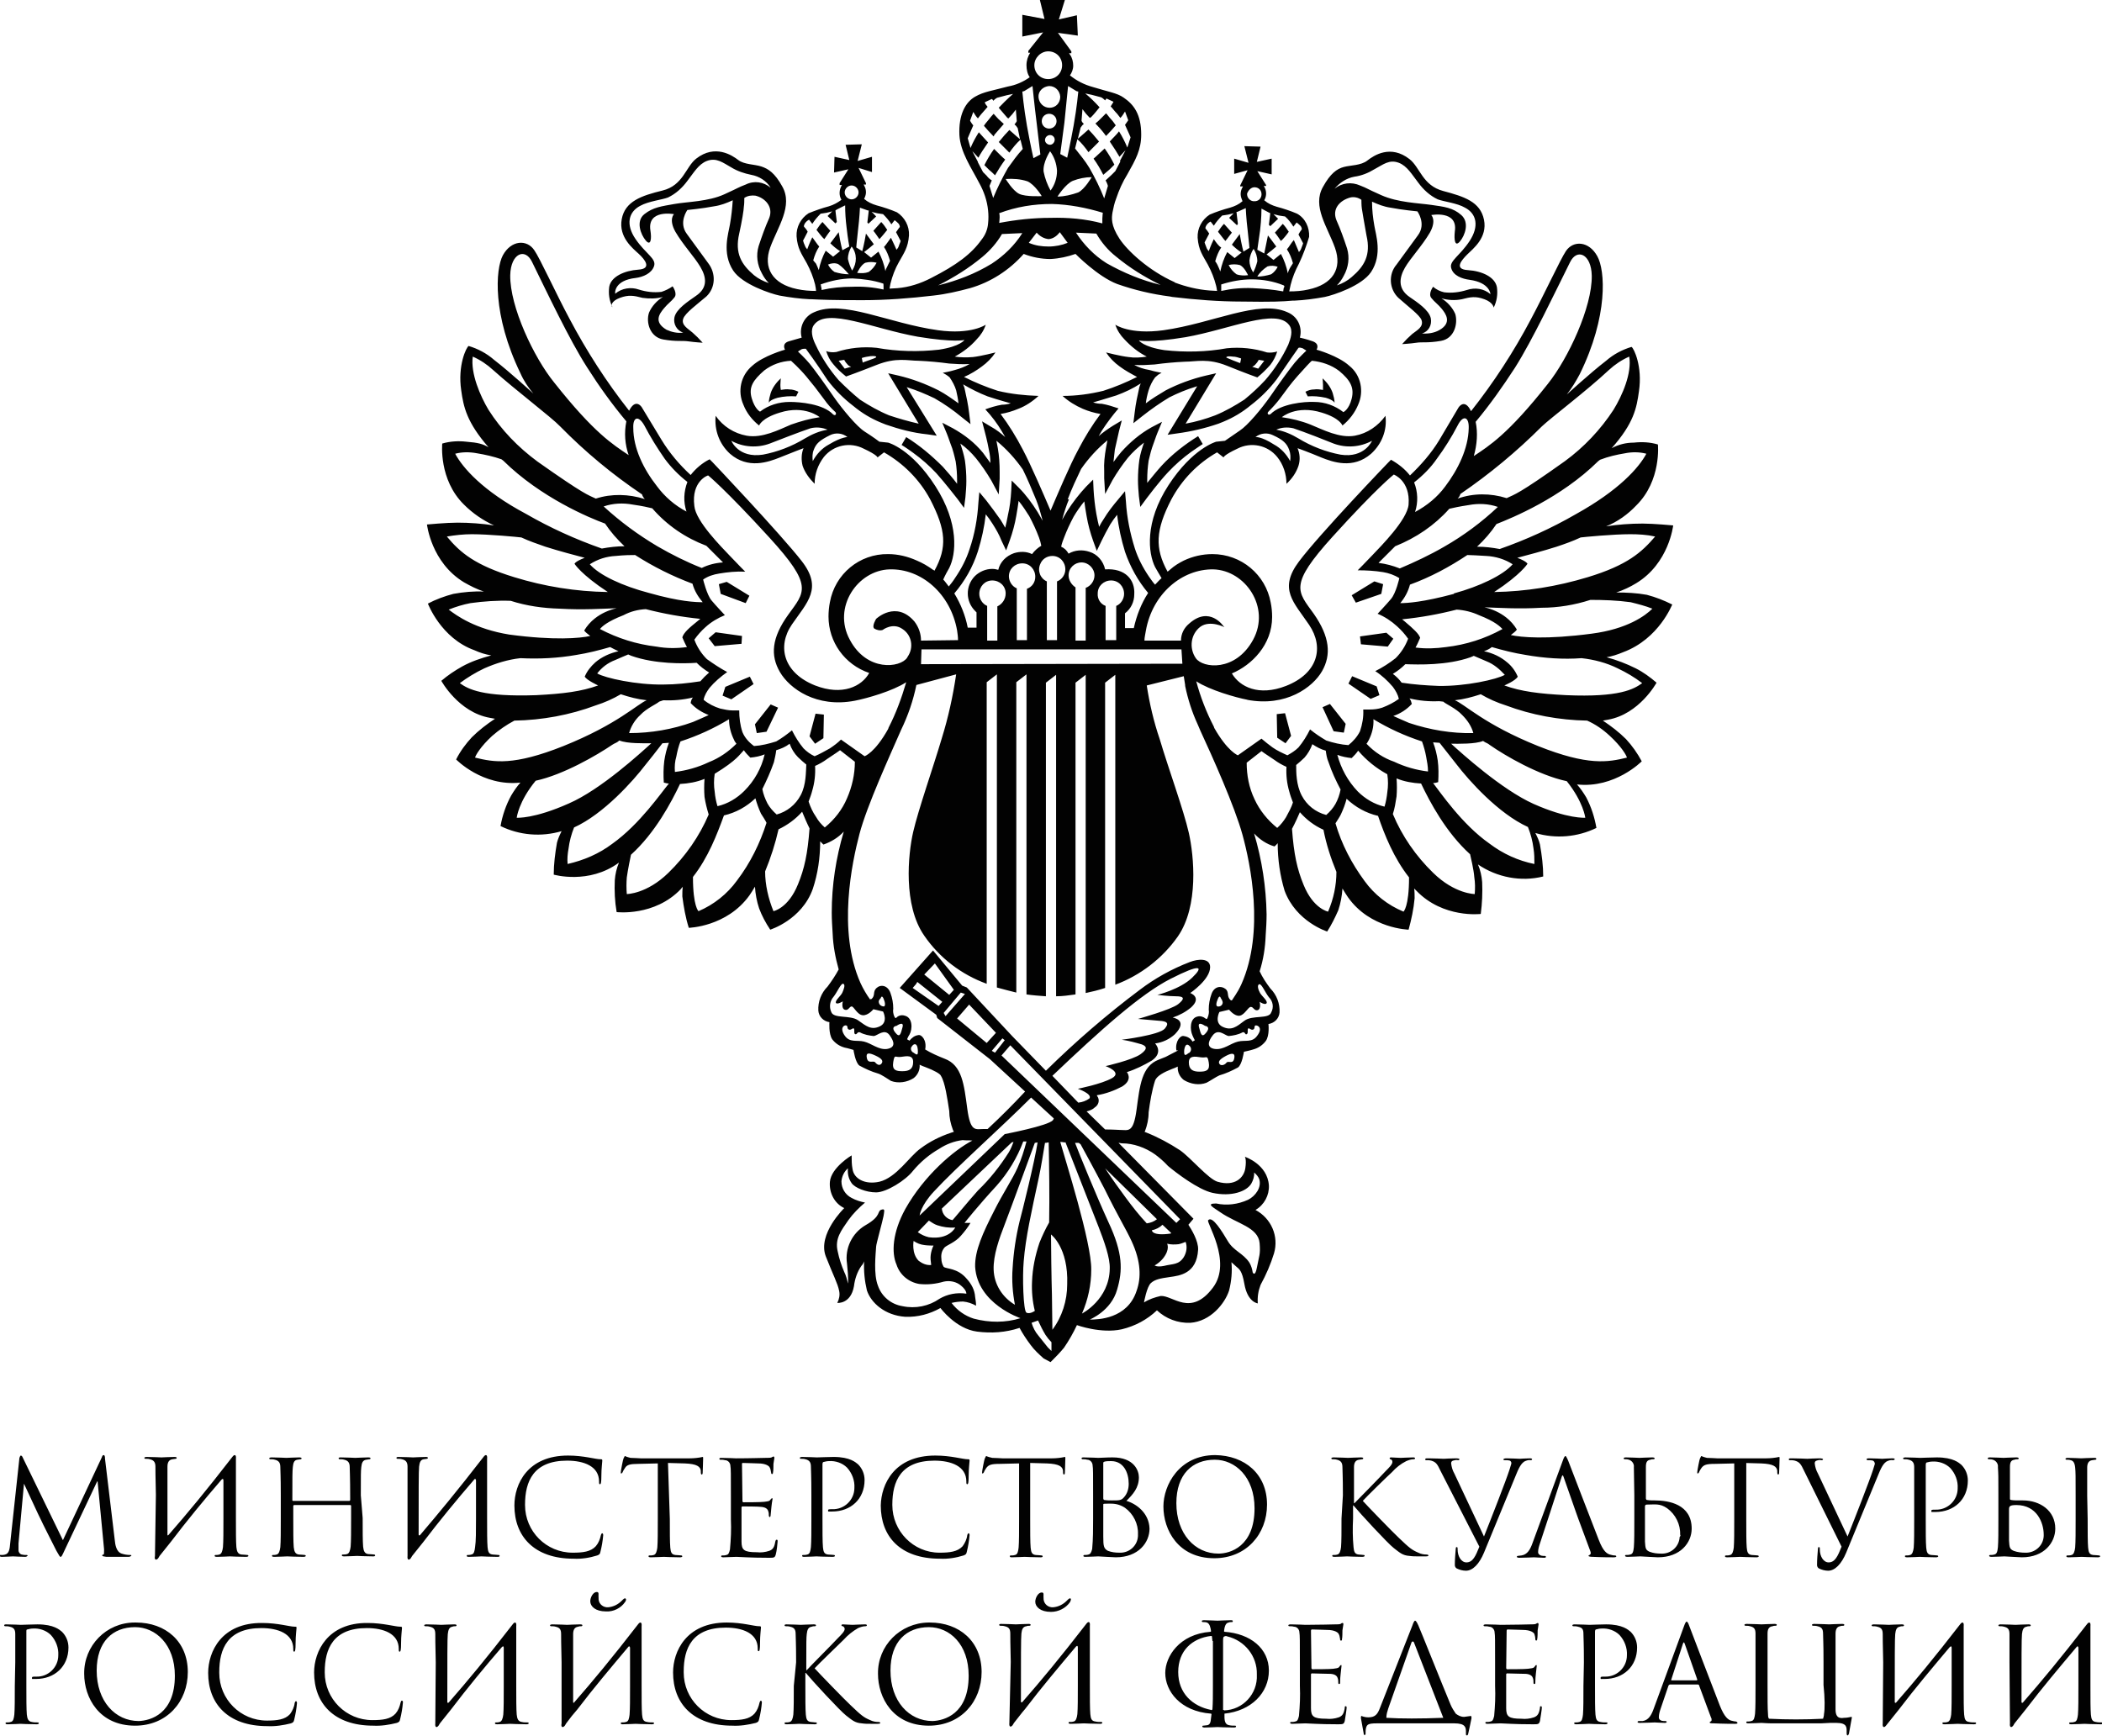 <?xml version="1.0" encoding="UTF-8"?> <svg xmlns="http://www.w3.org/2000/svg" xmlns:xlink="http://www.w3.org/1999/xlink" version="1.1" id="Слой_1" x="0px" y="0px" viewBox="0 0 454.4 375.3" style="enable-background:new 0 0 454.4 375.3;" xml:space="preserve"> <style type="text/css"> .st0{fill:#020202;} </style> <g id="Слой_2_00000047021804442545283470000006987167678281979062_"> <g id="Layer_2"> <path class="st0" d="M24.8,332.9c0.1,1,0.3,2.6,1.5,3c0.6,0.2,1.2,0.3,1.9,0.3c0.1,0,0.2,0,0.2,0.1s-0.3,0.3-0.6,0.3h-2.9 c-0.7,0-1.5,0-1.9,0c-0.6-0.1-0.9-0.1-0.9-0.3s0.2-0.2,0.3-0.2s0.1-0.6,0.1-1.1l-1.4-14.7h-0.1l-7,14.8c-0.6,1.3-0.7,1.5-0.9,1.5 s-0.3-0.3-0.9-1.3c-0.7-1.4-3.2-6.3-3.3-6.6c-0.3-0.5-3.4-7.3-3.8-8.1H5.2L4,333.7c0,0.5,0,1,0,1.5c0,0.4,0.3,0.8,0.7,0.9 c0.4,0.1,0.7,0.1,1.1,0.1c0.1,0,0.2,0.1,0.2,0.1s-0.2,0.3-0.5,0.3c-1,0-2.4-0.1-2.7-0.1s-1.6,0.1-2.4,0.1c-0.3,0-0.5-0.1-0.5-0.3 s0.1-0.1,0.3-0.1c0.3,0,0.6,0,0.9-0.1c0.9-0.2,1-1.3,1.1-2.4l2-18.5c0.1-0.3,0.2-0.5,0.3-0.5s0.3,0.1,0.4,0.4l8.7,17.9l8.4-17.9 c0.1-0.3,0.2-0.5,0.4-0.5s0.3,0.2,0.3,0.8L24.8,332.9z M33.5,336.4c-0.2,0.9,0.3,1,0.7,0.5l0.3-0.5l2.4-3c3.5-4.6,7.2-9.1,11-13.5 c0.3-0.3,0.4-0.1,0.4,0.2v8.2c0,2.7,0,5-0.1,6.2c-0.1,0.8-0.3,1.5-0.8,1.6c-0.3,0.1-0.6,0.1-0.8,0.1c-0.2,0-0.2,0.1-0.2,0.2 s0.1,0.2,0.5,0.2c0.9,0,2.7-0.1,2.8-0.1s1.9,0.1,3.5,0.1c0.3,0,0.5-0.1,0.5-0.2s-0.1-0.2-0.2-0.2s-0.9-0.1-1.3-0.1 c-0.8-0.1-1-0.7-1.1-1.6c-0.1-1.2-0.1-3.4-0.1-6.2v-12.9c0.1-0.9-0.3-1-0.7-0.5c-5.8,7.5-9.8,12.3-13.9,17 c-0.1,0.1-0.2,0.1-0.2-0.1c0-9.4,0-13.8,0-14.7s0.3-1.5,1.1-1.6c0.2,0,0.5-0.1,0.7-0.1c0.1,0,0.2-0.1,0.2-0.2s-0.1-0.2-0.5-0.2 c-0.9,0-2.7,0.1-2.8,0.1s-1.9-0.1-3.2-0.1c-0.3,0-0.5,0.1-0.5,0.2s0.1,0.2,0.2,0.2c0.3,0,0.7,0,1,0.1c0.9,0.2,1.2,0.7,1.2,1.6 s0,1.7,0.1,6.1L33.5,336.4z M78,323.3c0-4.4,0-5.2,0.1-6.1s0.3-1.5,1.1-1.6c0.2,0,0.5-0.1,0.7-0.1c0.1,0,0.2-0.1,0.2-0.2 s-0.1-0.2-0.5-0.2c-0.8,0-2.6,0.1-2.8,0.1s-1.9-0.1-3.2-0.1c-0.3,0-0.4,0.1-0.4,0.2s0.1,0.2,0.2,0.2c0.3,0,0.7,0,1,0.1 c0.9,0.2,1.2,0.7,1.2,1.6s0.1,2,0.1,6.5v0.6c0,0.1-0.1,0.2-0.2,0.2H63.4c-0.1,0-0.2,0-0.2-0.2v-0.6c0-4.4,0-5.5,0.1-6.5 s0.3-1.5,1-1.6c0.2,0,0.5-0.1,0.7-0.1c0.1,0,0.2-0.1,0.2-0.2s-0.2-0.2-0.5-0.2c-0.8,0-2.6,0.1-2.8,0.1s-1.9-0.1-3.2-0.1 c-0.3,0-0.5,0.1-0.5,0.2s0.1,0.2,0.2,0.2c0.3,0,0.7,0,1,0.1c0.9,0.2,1.2,0.7,1.2,1.6s0.1,1.7,0.1,6.1v5c0,2.7,0,5-0.1,6.2 c-0.1,0.8-0.3,1.5-0.8,1.6c-0.3,0.1-0.6,0.1-0.8,0.1c-0.2,0-0.2,0.1-0.2,0.2s0.1,0.2,0.5,0.2c0.8,0,2.6-0.1,2.8-0.1 s1.9,0.1,3.5,0.1c0.3,0,0.5-0.1,0.5-0.2s-0.1-0.2-0.2-0.2s-0.9-0.1-1.3-0.1c-0.8-0.1-1-0.7-1.1-1.6c-0.1-1.2-0.1-3.4-0.1-6.2v-2.7 c0-0.1,0.1-0.2,0.2-0.2h12.1c0.1,0,0.2,0.1,0.2,0.1c0,0,0,0,0,0v2.7c0,2.7,0,5-0.1,6.2c-0.1,0.8-0.3,1.5-0.8,1.6 c-0.3,0.1-0.6,0.1-0.9,0.1c-0.2,0-0.2,0.1-0.2,0.2s0.1,0.2,0.5,0.2c0.8,0,2.6-0.1,2.8-0.1s1.9,0.1,3.5,0.1c0.3,0,0.4-0.1,0.4-0.2 s-0.1-0.2-0.2-0.2s-0.9-0.1-1.3-0.1c-0.8-0.1-1-0.7-1.1-1.6c-0.1-1.2-0.1-3.4-0.1-6.2L78,323.3z M88.1,336.4 c-0.1,0.9,0.3,1,0.7,0.5l0.3-0.5l2.4-3c3.5-4.6,7.2-9.1,11-13.5c0.2-0.3,0.4-0.1,0.4,0.2v8.2c0,2.7,0,5-0.2,6.2 c-0.1,0.8-0.2,1.5-0.8,1.6c-0.3,0.1-0.6,0.1-0.8,0.1c-0.2,0-0.2,0.1-0.2,0.2s0.1,0.2,0.4,0.2c0.9,0,2.7-0.1,2.8-0.1 s1.9,0.1,3.5,0.1c0.3,0,0.4-0.1,0.4-0.2s0-0.2-0.2-0.2s-0.9-0.1-1.3-0.1c-0.9-0.1-1-0.7-1.1-1.6c-0.1-1.2-0.1-3.4-0.1-6.2v-12.9 c0.1-0.9-0.3-1-0.7-0.5c-5.8,7.5-9.8,12.3-13.8,17c-0.1,0.1-0.3,0.1-0.3-0.1c0-9.4,0-13.8,0.1-14.7s0.3-1.5,1-1.6 c0.2,0,0.5-0.1,0.7-0.1c0.1,0,0.2-0.1,0.2-0.2s-0.1-0.2-0.4-0.2c-0.9,0-2.7,0.1-2.8,0.1s-1.9-0.1-3.2-0.1c-0.3,0-0.4,0.1-0.4,0.2 s0.1,0.2,0.2,0.2c0.3,0,0.7,0,1,0.1c0.9,0.2,1.2,0.7,1.2,1.6s0,1.7,0,6.1L88.1,336.4z M111.2,325.5c0,6.6,4.2,11.5,12.8,11.5 c1.7,0.1,3.5-0.2,5.1-0.7c0.5-0.2,0.6-0.3,0.7-0.8c0.3-1.2,0.5-2.4,0.6-3.6c0-0.2-0.1-0.4-0.2-0.4s-0.2,0.1-0.3,0.4 c-0.2,0.9-0.5,1.7-1.1,2.4c-1.1,1.2-2.8,1.4-5,1.4c-5.7,0-10.3-4.6-10.3-10.3c0,0,0-0.1,0-0.1c0-5,1.8-9.5,9.1-9.5 c3.6,0,6.9,1.2,6.9,4.5c0,0.4,0,0.6,0.2,0.6s0.3-0.4,0.3-1.8c0-1.6,0.2-3,0.2-3.3s-0.1-0.3-0.4-0.3c-1.1,0-3.6-0.8-7-0.8 C114,314.7,111.2,320.9,111.2,325.5 M144.4,316.3l3.6,0.1c2.7,0.1,3.4,0.7,3.5,1.6v0.3c0,0.4,0.1,0.5,0.2,0.5s0.2-0.1,0.2-0.4 s0.1-2.3,0.1-3.1c0-0.2,0-0.3-0.1-0.3c-0.9,0.2-1.9,0.3-2.8,0.3h-10.6c-0.3,0-1.4-0.1-2.2-0.1c-0.4-0.1-0.8-0.2-1.2-0.4 c-0.1,0-0.2,0.4-0.3,0.5s-0.6,2.7-0.6,3s0.1,0.3,0.1,0.3s0.2-0.1,0.3-0.3c0.1-0.3,0.3-0.6,0.5-0.9c0.4-0.7,1.1-0.9,2.9-0.9 l4.2-0.1v12c0,2.7,0,5-0.1,6.2c-0.1,0.8-0.3,1.5-0.8,1.6c-0.3,0.1-0.6,0.1-0.9,0.1c-0.2,0-0.2,0.1-0.2,0.2s0.1,0.2,0.5,0.2 c0.9,0,2.6-0.1,2.8-0.1s1.9,0.1,3.5,0.1c0.3,0,0.5-0.1,0.5-0.2s-0.1-0.2-0.2-0.2s-0.9-0.1-1.3-0.1c-0.9-0.1-1-0.7-1.1-1.6 c-0.1-1.2-0.1-3.4-0.1-6.2L144.4,316.3z M160.4,316.5c0-0.2,0.1-0.2,0.2-0.2c0.6,0,3.1,0.1,3.3,0.1c1.7,0,2.4,0.6,2.5,0.9 c0.2,0.3,0.2,0.7,0.3,1.1c0,0.2,0.1,0.3,0.2,0.3s0.2-0.1,0.2-0.3c0.1-0.3,0.1-1.6,0.1-1.9c0.1-0.8,0.2-1.1,0.2-1.3 s-0.1-0.3-0.2-0.3s-0.2,0.1-0.4,0.2s-0.8,0.1-1.3,0.1s-3.4,0.1-6.4,0.1c-0.1,0-1.9-0.1-3.2-0.1c-0.3,0-0.4,0.1-0.4,0.2 s0.1,0.2,0.2,0.2c0.3,0,0.7,0,1,0.1c0.7,0,1.2,0.6,1.2,1.3c0.1,0.5,0.1,1.7,0.1,6.5v5c0.1,2.2,0,4.3-0.2,6.5 c-0.2,0.8-0.3,1.1-0.8,1.2c-0.3,0.1-0.6,0.1-0.9,0.1c-0.2,0-0.2,0.1-0.2,0.2s0.1,0.2,0.5,0.2c0.6,0,2-0.1,2.8-0.1s2.7,0.2,7,0.2 c1.1,0,1.3,0,1.5-0.7s0.4-2.5,0.4-2.8s0-0.4-0.2-0.4s-0.2,0.1-0.3,0.4c-0.2,1.2-0.5,1.7-1.3,2c-0.9,0.3-1.8,0.4-2.7,0.3 c-2.8,0-3.3-0.5-3.3-2.3v-7.4c0-0.1,0.1-0.2,0.2-0.2c0,0,0,0,0,0c0.5,0,3.3,0,4.1,0.1c1.1,0.1,1.4,0.6,1.5,1 c0.1,0.3,0.1,0.6,0.1,0.9c0,0.1,0.1,0.3,0.2,0.3s0.2-0.2,0.2-0.5c0.1-1.1,0.2-2.3,0.4-3.4c0-0.2-0.1-0.2-0.1-0.2s-0.2,0.1-0.4,0.4 s-0.6,0.3-1.3,0.4s-4.1,0.1-4.5,0.1c-0.1,0-0.2-0.1-0.2-0.3L160.4,316.5z M175.4,328.3c0,2.7,0,5-0.1,6.2 c-0.1,0.8-0.2,1.5-0.8,1.6c-0.3,0.1-0.6,0.1-0.9,0.1c-0.2,0-0.2,0.1-0.2,0.2s0.1,0.2,0.4,0.2c0.9,0,2.6-0.1,2.7-0.1 s1.9,0.1,3.5,0.1c0.3,0,0.5-0.1,0.5-0.2s-0.1-0.2-0.2-0.2s-0.9-0.1-1.3-0.1c-0.9-0.1-1-0.7-1.1-1.6c-0.1-1.2-0.1-3.4-0.1-6.2 v-11.7c0-0.3,0.1-0.5,0.2-0.5c0.4-0.1,0.8-0.2,1.2-0.2c1.4-0.1,2.9,0.4,3.9,1.4c1.1,1.2,1.7,2.8,1.6,4.4c0,2.6-2.2,4.7-4.8,4.6 c0,0-0.1,0-0.1,0c-0.6,0-0.8,0-0.8,0.3s0.2,0.2,0.3,0.2c0.2,0,0.4,0,0.6,0c4,0,7-2.7,7-6.8c0-1.3-0.5-2.5-1.4-3.4 c-0.5-0.4-1.7-1.6-5.3-1.6c-1.3,0-3,0.1-3.6,0.1c-0.2,0-1.9-0.1-3.2-0.1c-0.3,0-0.5,0.1-0.5,0.2s0.1,0.2,0.2,0.2 c0.3,0,0.7,0,1,0.1c0.9,0.2,1.2,0.7,1.2,1.6s0.1,1.7,0.1,6.1L175.4,328.3z M190.4,325.5c0,6.6,4.1,11.5,12.8,11.5 c1.7,0.1,3.5-0.2,5.1-0.7c0.5-0.2,0.6-0.3,0.7-0.8c0.3-1.2,0.5-2.4,0.6-3.6c0-0.2-0.1-0.4-0.2-0.4s-0.2,0.1-0.3,0.4 c-0.1,0.9-0.5,1.7-1,2.4c-1.1,1.2-2.8,1.4-5,1.4c-5.7,0-10.2-4.7-10.2-10.3c0,0,0-0.1,0-0.1c0-5,1.8-9.5,9.1-9.5 c3.6,0,6.9,1.2,6.9,4.5c0,0.4,0,0.6,0.2,0.6s0.3-0.4,0.3-1.8c0-1.6,0.2-3,0.2-3.3s-0.1-0.3-0.4-0.3c-1.1,0-3.6-0.8-7-0.8 C193.3,314.7,190.5,320.9,190.4,325.5 M222.7,316.3l3.6,0.1c2.7,0.1,3.4,0.7,3.5,1.6v0.3c0,0.4,0.1,0.5,0.2,0.5s0.2-0.1,0.2-0.4 s0.1-2.3,0.1-3.1c0-0.2,0-0.3-0.1-0.3c-0.9,0.2-1.9,0.3-2.8,0.3h-10.7c-0.3,0-1.4-0.1-2.2-0.1c-0.4-0.1-0.9-0.2-1.3-0.4 c-0.1,0-0.2,0.4-0.3,0.5s-0.6,2.7-0.6,3s0.1,0.3,0.1,0.3s0.2-0.1,0.3-0.3c0.1-0.3,0.3-0.6,0.5-0.9c0.5-0.7,1.1-0.9,2.9-0.9 l4.2-0.1v12c0,2.7,0,5-0.1,6.2c-0.1,0.8-0.2,1.5-0.8,1.6c-0.3,0.1-0.6,0.1-0.9,0.1c-0.2,0-0.2,0.1-0.2,0.2s0.1,0.2,0.4,0.2 c0.9,0,2.6-0.1,2.8-0.1s1.9,0.1,3.5,0.1c0.3,0,0.4-0.1,0.4-0.2s-0.1-0.2-0.2-0.2s-0.9-0.1-1.3-0.1c-0.9-0.1-1-0.7-1.1-1.6 c-0.1-1.2-0.1-3.4-0.1-6.2L222.7,316.3z M248.5,330.5c0,3-2.4,6.2-7.3,6.2c-0.6,0-3.6-0.2-3.8-0.2s-1.9,0.1-2.8,0.1 c-0.3,0-0.4-0.1-0.4-0.2s0.1-0.2,0.2-0.2c0.3,0,0.6,0,0.9-0.1c0.4-0.1,0.6-0.4,0.8-1.2c0.2-2.2,0.2-4.3,0.2-6.5v-5 c0-4.8,0-6-0.1-6.5c0-0.7-0.5-1.3-1.2-1.3c-0.3-0.1-0.7-0.1-1-0.1c-0.1,0-0.2-0.1-0.2-0.2s0.1-0.2,0.4-0.2c1.3,0,3.1,0.1,3.2,0.1 c0.7,0,1.8-0.1,3.1-0.1c4.7,0,5.7,2.9,5.7,4.3c0,2.3-1.3,3.7-2.7,5.1C245.6,325.1,248.4,327.1,248.5,330.5L248.5,330.5z M238.5,324c0,0.1,0.1,0.3,0.2,0.3c0.6,0.1,1.2,0.1,1.7,0.1c1.6,0,2,0,2.6-0.7c0.7-0.8,1-1.8,1-2.9c0-2.4-1.1-4.9-3.8-4.9 c-0.5,0-0.9,0-1.4,0.1c-0.2,0.1-0.3,0.1-0.3,0.3L238.5,324z M246,331.7c0.1-2.2-1-4.4-2.8-5.7c-0.9-0.6-1.9-0.9-3-0.9 c-1.7,0-1.7,0-1.7,0.2v6.9c0,2.1,0.1,2.6,1,3.1c0.8,0.3,1.6,0.4,2.5,0.4c2.1,0.1,3.9-1.5,4-3.6C246,332,246,331.9,246,331.7 L246,331.7z M273.9,325.3c0,6.4-4.5,11.6-11.4,11.6c-7.8,0-11-6.1-11-11.2c0-4.6,3.4-11.1,11.2-11.1 C269.1,314.7,273.9,318.7,273.9,325.3L273.9,325.3z M271.2,326.1c0-6.8-4.2-10.5-8.6-10.5c-4.8,0-8.3,3.1-8.3,9.4 c0,6.6,4,10.9,9.1,10.9C265.9,335.9,271.2,334.4,271.2,326.1L271.2,326.1z M290,328.3c0,2.7,0,5-0.1,6.2c-0.1,0.8-0.3,1.5-0.8,1.6 c-0.3,0.1-0.6,0.1-0.9,0.1c-0.2,0-0.2,0.1-0.2,0.2s0.1,0.2,0.5,0.2c0.9,0,2.5-0.1,2.7-0.1s1.9,0.1,3.3,0.1c0.3,0,0.5-0.1,0.5-0.2 s0-0.2-0.2-0.2s-0.7-0.1-1.1-0.1c-0.9-0.1-1-0.7-1.1-1.6c-0.2-2.1-0.2-4.1-0.1-6.2v-2.8h0.1c1.4,1.7,7.4,8.2,8.7,9.2 s1.9,1.6,3.4,1.7c0.7,0.1,1.3,0.1,2,0.1h1.5c0.5,0,0.6-0.1,0.6-0.2s-0.2-0.2-0.4-0.2c-0.6,0-1.2-0.1-1.8-0.4 c-1.4-0.6-1.9-1-4.2-3.2c-1.2-1.1-7.1-7.2-7.8-8c0.6-0.7,5.5-5.5,6.3-6.2c0.9-1,1.9-1.8,3.1-2.4c0.5-0.2,1-0.4,1.6-0.4 c0.2,0,0.3-0.1,0.3-0.2s-0.1-0.2-0.4-0.2c-0.7,0-2.6,0.1-2.7,0.1c-0.7,0-1.6-0.1-2.1-0.1c-0.2,0-0.3,0.1-0.3,0.2s0.1,0.2,0.2,0.2 c0.3,0.1,0.4,0.3,0.4,0.6c0,0.5-0.7,1.2-1.5,2c-1,1.1-6.2,6.4-6.7,6.9h-0.1v-1.7c0-4.4,0-5.2,0-6.1s0.3-1.5,1.1-1.6 c0.2,0,0.5-0.1,0.7-0.1c0.1,0,0.2-0.1,0.2-0.2s-0.1-0.2-0.5-0.2c-0.9,0-2.5,0.1-2.8,0.1s-1.9-0.1-3.1-0.1c-0.3,0-0.5,0.1-0.5,0.2 s0.1,0.2,0.2,0.2c0.3,0,0.7,0,1,0.1c0.9,0.2,1.2,0.7,1.2,1.6s0.1,1.7,0.1,6.1L290,328.3z M319.8,334.4c-0.8,2-1.4,3.4-2.8,3.4 c-1.1,0-1.9-1.3-1.9-2.8c0-0.4,0-0.5-0.2-0.5s-0.1,0-0.2,0.3c-0.1,1.2-0.2,2.4-0.2,3.6c0,0.3,0.2,0.6,0.4,0.7 c0.6,0.3,1.3,0.5,2,0.5c1.5,0,2.9-1.5,3.9-3.9l7-17c0.8-2,1.3-2.4,1.7-2.7c0.4-0.2,0.9-0.4,1.4-0.3c0.2,0,0.3-0.1,0.3-0.2 s-0.1-0.2-0.5-0.2c-0.8,0-2,0.1-2.2,0.1c-0.4,0-1.6-0.1-2.8-0.1c-0.5,0-0.6,0.1-0.7,0.2s0.1,0.2,0.3,0.2c0.4,0,0.7,0,1.1,0.1 c0.2,0.1,0.4,0.4,0.3,0.7l-0.4,1.3c-0.7,2.2-3.9,10.4-5.5,14.4l-6.4-13.6c-0.4-0.7-0.6-1.4-0.7-2.2c0-0.3,0.1-0.5,0.4-0.6 c0.4-0.1,0.7-0.2,1.1-0.1c0.2,0,0.3-0.1,0.3-0.2s-0.2-0.2-0.8-0.2c-1.1,0-2.4,0.1-2.6,0.1s-2-0.1-3.3-0.1c-0.5,0-0.7,0-0.7,0.2 s0.1,0.2,0.2,0.2c0.4,0,0.7,0,1.1,0.1c1,0.3,1.3,0.7,2,2.2L319.8,334.4z M335.1,327l2.5-7.7c0.1-0.4,0.3-0.4,0.4,0l2.7,7.7 l0.5,1.4l2.6,7c0.2,0.5,0,0.7-0.2,0.8s-0.2,0.1-0.2,0.2s0.3,0.2,0.9,0.2c2,0.1,4,0.1,4.5,0.1s0.6-0.1,0.6-0.2s-0.1-0.2-0.3-0.2 c-0.4,0-0.7-0.1-1.1-0.2c-0.6-0.2-1.4-0.6-2.4-3.2c-1.7-4.3-6.2-16.1-6.6-17.1c-0.4-0.9-0.5-1-0.6-1s-0.3,0.2-0.6,1.1l-6.5,17.7 c-0.5,1.4-1.1,2.5-2.4,2.7c-0.3,0-0.6,0.1-0.8,0.1c-0.1,0-0.2,0.1-0.2,0.2s0.2,0.2,0.5,0.2c1.3,0,2.9-0.1,3.2-0.1s1.5,0.1,2.2,0.1 c0.3,0,0.4-0.1,0.4-0.2s-0.1-0.2-0.3-0.2h-0.3c-0.5,0-1.1-0.3-1.1-0.8c0-0.7,0.2-1.3,0.4-1.9L335.1,327z M365.7,330.5 c0,3-2.4,6.2-7.3,6.2c-0.6,0-3.5-0.2-3.8-0.2s-1.9,0.1-2.8,0.1c-0.3,0-0.5-0.1-0.5-0.2s0-0.2,0.2-0.2c0.3,0,0.6,0,0.9-0.1 c0.6-0.1,0.7-0.7,0.8-1.6c0.1-1.2,0.1-3.4,0.1-6.2v-5l-0.1-6.1c0.1-0.7-0.4-1.4-1.1-1.6c-0.3-0.1-0.6-0.1-0.9-0.1 c-0.1,0-0.2-0.1-0.2-0.2s0.1-0.2,0.5-0.2c0.9,0,2.7,0.1,2.9,0.1s1.9-0.1,2.8-0.1c0.3,0,0.5,0.1,0.5,0.2s-0.1,0.2-0.2,0.2 c-0.2,0-0.5,0-0.7,0.1c-0.8,0.1-1,0.6-1,1.6v6.8c0,0.1,0.1,0.3,0.2,0.3c0.6,0.1,1.2,0.1,1.7,0.1 C360.7,324.4,365.7,325.2,365.7,330.5L365.7,330.5z M363.2,331.8c0.1-2.2-1-4.4-2.8-5.7c-1.6-1.1-2.6-0.8-4.4-0.8 c-0.2,0-0.4,0.1-0.4,0.4c0,0,0,0,0,0.1v1.4c0,2.2,0,5.7,0,6.1c0.1,1.4,0.1,1.8,1,2.2c0.8,0.3,1.6,0.4,2.5,0.4 c2.1,0.1,3.9-1.5,4-3.6C363.3,332.1,363.3,331.9,363.2,331.8L363.2,331.8z M377.1,316.3l3.6,0.1c2.7,0.1,3.4,0.7,3.5,1.6v0.3 c0,0.4,0.1,0.5,0.2,0.5s0.2-0.1,0.2-0.4s0.1-2.3,0.1-3.1c0-0.2,0-0.3-0.1-0.3c-0.9,0.2-1.9,0.3-2.8,0.3h-10.6 c-0.3,0-1.4-0.1-2.2-0.1c-0.4-0.1-0.8-0.2-1.2-0.4c-0.1,0-0.2,0.4-0.3,0.5s-0.6,2.7-0.6,3s0.1,0.3,0.1,0.3s0.2-0.1,0.3-0.3 c0.1-0.3,0.3-0.6,0.5-0.9c0.5-0.7,1.1-0.9,2.9-0.9l4.2-0.1v12c0,2.7,0,5-0.1,6.2c-0.1,0.8-0.3,1.5-0.8,1.6 c-0.3,0.1-0.6,0.1-0.9,0.1c-0.2,0-0.2,0.1-0.2,0.2s0.1,0.2,0.5,0.2c0.9,0,2.6-0.1,2.8-0.1s1.9,0.1,3.5,0.1c0.3,0,0.5-0.1,0.5-0.2 s-0.1-0.2-0.2-0.2s-0.9-0.1-1.3-0.1c-0.9-0.1-1-0.7-1.1-1.6c-0.1-1.2-0.1-3.4-0.1-6.2V316.3z M398.1,334.4c-0.8,2-1.4,3.4-2.8,3.4 c-1.1,0-1.9-1.3-1.9-2.8c0-0.4,0-0.5-0.2-0.5s-0.1,0-0.2,0.3c-0.1,1.2-0.2,2.4-0.2,3.6c0,0.3,0.2,0.6,0.4,0.7 c0.6,0.3,1.3,0.5,2,0.5c1.5,0,2.9-1.5,3.9-3.9l7-17c0.8-2,1.3-2.4,1.7-2.7c0.4-0.2,0.9-0.4,1.4-0.3c0.2,0,0.4-0.1,0.4-0.2 s-0.1-0.2-0.5-0.2c-0.8,0-2,0.1-2.2,0.1c-0.3,0-1.6-0.1-2.8-0.1c-0.5,0-0.6,0.1-0.6,0.2s0.1,0.2,0.3,0.2c0.4,0,0.7,0,1.1,0.1 c0.2,0.1,0.4,0.4,0.4,0.7l-0.4,1.3c-0.7,2.2-3.9,10.4-5.5,14.4l-6.4-13.6c-0.4-0.7-0.6-1.4-0.7-2.2c0-0.3,0.1-0.5,0.4-0.6 c0.3-0.1,0.7-0.2,1.1-0.1c0.2,0,0.3-0.1,0.3-0.2s-0.3-0.2-0.8-0.2c-1.1,0-2.4,0.1-2.6,0.1s-2-0.1-3.3-0.1c-0.5,0-0.7,0-0.7,0.2 s0.1,0.2,0.2,0.2c0.4,0,0.7,0,1.1,0.1c1,0.3,1.3,0.7,2,2.2L398.1,334.4z M413.8,328.4c0,2.7,0,5-0.1,6.2c-0.1,0.8-0.3,1.5-0.8,1.6 c-0.3,0.1-0.6,0.1-0.9,0.1c-0.2,0-0.2,0.1-0.2,0.2s0.1,0.2,0.5,0.2c0.9,0,2.6-0.1,2.7-0.1s1.9,0.1,3.5,0.1c0.3,0,0.5-0.1,0.5-0.2 s-0.1-0.2-0.2-0.2s-0.9-0.1-1.3-0.1c-0.9-0.1-1-0.7-1.1-1.6c-0.1-1.2-0.1-3.4-0.1-6.2v-11.7c0-0.3,0.1-0.5,0.2-0.5 c0.4-0.1,0.8-0.2,1.2-0.2c1.4-0.1,2.9,0.4,3.9,1.4c1.1,1.2,1.7,2.8,1.6,4.4c0,2.6-2.2,4.7-4.8,4.6c0,0-0.1,0-0.1,0 c-0.6,0-0.8,0-0.8,0.3s0.2,0.2,0.3,0.2c0.2,0,0.4,0,0.6,0c4,0,7-2.7,7-6.8c0-1.3-0.5-2.5-1.4-3.4c-0.5-0.4-1.7-1.6-5.3-1.6 c-1.3,0-3,0.1-3.6,0.1c-0.2,0-1.9-0.1-3.2-0.1c-0.3,0-0.5,0.1-0.5,0.2s0.1,0.2,0.2,0.2c0.3,0,0.7,0,1,0.1c0.9,0.2,1.2,0.7,1.2,1.6 s0,1.7,0,6.1L413.8,328.4z M444.3,330.5c0,3-2.4,6.2-7.2,6.2c-0.6,0-3.6-0.2-3.8-0.2s-1.9,0.1-2.8,0.1c-0.3,0-0.5-0.1-0.5-0.2 s0.1-0.2,0.2-0.2c0.3,0,0.6,0,0.9-0.1c0.6-0.1,0.7-0.7,0.8-1.6c0.1-1.2,0.1-3.4,0.1-6.2v-5c0-4.4,0-4.4-0.1-6.1 c0.1-0.7-0.4-1.4-1.1-1.6c-0.3-0.1-0.6-0.1-0.9-0.1c-0.1,0-0.2-0.1-0.2-0.2s0.1-0.2,0.5-0.2c0.9,0,2.7,0.1,2.9,0.1 s1.9-0.1,2.8-0.1c0.3,0,0.5,0.1,0.5,0.2s-0.1,0.2-0.2,0.2c-0.2,0-0.5,0-0.7,0.1c-0.8,0.1-1,0.6-1,1.6v6.8c0,0.2,0,0.2,0.2,0.3 c0.6,0.1,1.2,0.1,1.7,0.1h0.9C441,324.4,444.3,326.6,444.3,330.5L444.3,330.5z M441.8,331.8c0-2.6-1.5-6.4-5.9-6.4 c-1.5,0-1.6,0.3-1.6,1v0.6c0,2.2,0,5.7,0,6.1c0.1,1.4,0.1,1.8,1,2.2c0.8,0.3,1.7,0.4,2.5,0.4c2.1,0.1,3.9-1.5,4-3.6 C441.8,332.1,441.8,331.9,441.8,331.8L441.8,331.8z M451.2,323.4c0-4.4,0-5.2,0-6.1s0.3-1.5,1.1-1.6c0.2,0,0.5-0.1,0.7-0.1 c0.1,0,0.2-0.1,0.2-0.2s-0.1-0.2-0.5-0.2c-0.9,0-2.6,0.1-2.8,0.1s-1.9-0.1-2.9-0.1c-0.3,0-0.5,0.1-0.5,0.2s0.1,0.2,0.2,0.2 c0.3,0,0.6,0,0.9,0.1c0.6,0.1,0.9,0.6,1,1.6s0.1,1.7,0.1,6.1v5c0,2.7,0,5-0.1,6.2c-0.1,0.8-0.3,1.5-0.8,1.6 c-0.3,0.1-0.6,0.1-0.9,0.1c-0.2,0-0.2,0.1-0.2,0.2s0.1,0.2,0.5,0.2c0.9,0,2.6-0.1,2.8-0.1s1.9,0.1,3.5,0.1c0.3,0,0.5-0.1,0.5-0.2 s-0.1-0.2-0.2-0.2s-0.9-0.1-1.3-0.1c-0.9-0.1-1-0.7-1.1-1.6c-0.1-1.2-0.1-3.4-0.1-6.2L451.2,323.4z M3.2,364.5c0,2.7,0,5-0.1,6.2 c-0.1,0.8-0.2,1.5-0.8,1.6c-0.3,0.1-0.6,0.1-0.9,0.1c-0.2,0-0.2,0.1-0.2,0.2s0.1,0.2,0.5,0.2c0.9,0,2.7-0.1,2.7-0.1 s1.9,0.1,3.5,0.1c0.3,0,0.5-0.1,0.5-0.2s-0.1-0.2-0.2-0.2c-0.4,0-0.9,0-1.3-0.1c-0.8-0.1-1-0.7-1.1-1.6c-0.1-1.2-0.1-3.4-0.1-6.2 v-11.7c0-0.3,0-0.5,0.2-0.5c0.4-0.1,0.8-0.2,1.2-0.2c1.4-0.1,2.9,0.4,3.9,1.4c1.1,1.2,1.7,2.8,1.6,4.4c0,2.6-2.2,4.7-4.8,4.6 c0,0-0.1,0-0.1,0c-0.6,0-0.8,0-0.8,0.3s0.2,0.2,0.3,0.2c0.2,0,0.4,0,0.6,0c4,0,7-2.7,7-6.8c0-1.3-0.5-2.5-1.4-3.4 c-0.5-0.4-1.7-1.6-5.3-1.6c-1.3,0-2.9,0.1-3.6,0.1c-0.2,0-1.9-0.1-3.2-0.1c-0.3,0-0.4,0.1-0.4,0.2s0.1,0.2,0.2,0.2 c0.3,0,0.7,0,1,0.1c0.9,0.2,1.2,0.6,1.2,1.6s0,1.7,0,6.1L3.2,364.5z M40.6,361.5c0,6.4-4.5,11.6-11.4,11.6c-7.8,0-11-6.1-11-11.2 c-0.1-6.1,4.8-11.1,10.9-11.1c0.1,0,0.2,0,0.3,0C35.8,350.8,40.6,354.9,40.6,361.5L40.6,361.5z M37.8,362.3 c0-6.8-4.2-10.5-8.6-10.5c-4.8,0-8.3,3.1-8.3,9.4c0,6.6,4,10.9,9.1,10.9C32.5,372,37.8,370.6,37.8,362.3L37.8,362.3z M45,361.7 c0,6.6,4.2,11.5,12.8,11.5c1.7,0.1,3.5-0.2,5.1-0.6c0.5-0.2,0.6-0.3,0.7-0.8c0.3-1.2,0.5-2.4,0.6-3.6c0-0.2-0.1-0.4-0.2-0.4 s-0.2,0.1-0.3,0.4c-0.1,0.9-0.5,1.7-1,2.4c-1.1,1.2-2.8,1.4-5,1.4c-5.7,0-10.3-4.6-10.3-10.3c0-0.1,0-0.1,0-0.2 c0-5,1.8-9.5,9.1-9.5c3.6,0,6.9,1.2,6.9,4.5c0,0.4,0,0.6,0.2,0.6s0.3-0.4,0.3-1.8c0-1.7,0.2-3,0.2-3.3s0-0.3-0.4-0.3 c-1.1,0-3.6-0.8-7-0.8C47.9,350.8,45,357.1,45,361.7 M67.9,361.6c0,6.6,4.2,11.5,12.8,11.5c1.7,0.1,3.5-0.2,5.1-0.6 c0.5-0.2,0.6-0.3,0.7-0.8c0.3-1.2,0.5-2.4,0.6-3.6c0-0.2,0-0.4-0.2-0.4s-0.2,0.1-0.3,0.4c-0.2,0.9-0.5,1.7-1.1,2.4 c-1.1,1.2-2.8,1.4-5,1.4c-5.7,0-10.3-4.6-10.3-10.3c0,0,0-0.1,0-0.1c0-5,1.8-9.5,9.1-9.5c3.6,0,6.9,1.2,6.9,4.5 c0,0.4,0,0.6,0.2,0.6s0.3-0.4,0.3-1.8c0-1.7,0.2-3,0.2-3.3s-0.1-0.3-0.4-0.3c-1.1,0-3.7-0.8-7-0.8 C70.8,350.8,67.9,357.1,67.9,361.6 M94.1,372.6c-0.1,0.9,0.3,1,0.7,0.5l0.3-0.5l2.4-3c3.5-4.6,7.2-9.1,11-13.5 c0.3-0.3,0.4-0.1,0.4,0.2v8.2c0,2.7,0,5-0.1,6.2c-0.1,0.8-0.3,1.5-0.8,1.6c-0.3,0.1-0.6,0.1-0.8,0.1c-0.2,0-0.2,0.1-0.2,0.2 s0.1,0.2,0.5,0.2c0.8,0,2.6-0.1,2.8-0.1s1.9,0.1,3.5,0.1c0.3,0,0.5-0.1,0.5-0.2s-0.1-0.2-0.2-0.2c-0.4,0-0.9,0-1.3-0.1 c-0.8-0.1-1-0.7-1.1-1.6c-0.1-1.2-0.1-3.4-0.1-6.2v-12.9c0.1-0.9-0.3-1-0.7-0.5c-5.8,7.5-9.8,12.3-13.9,17 c-0.1,0.1-0.3,0.1-0.3-0.1c0-9.4,0-13.8,0.1-14.7s0.3-1.5,1-1.6c0.2-0.1,0.5-0.1,0.7-0.1c0.1,0,0.2-0.1,0.2-0.2s-0.1-0.2-0.5-0.2 c-0.8,0-2.6,0.1-2.8,0.1s-1.9-0.1-3.2-0.1c-0.3,0-0.5,0.1-0.5,0.2s0.1,0.2,0.2,0.2c0.3,0,0.7,0,1,0.1c0.9,0.2,1.2,0.6,1.2,1.6 s0,1.7,0.1,6.1L94.1,372.6z M121.4,372.6c-0.2,0.9,0.3,1,0.7,0.5l0.3-0.5c0.8-1.1,1.6-2.1,2.4-3c3.5-4.6,7.3-9.1,11-13.5 c0.2-0.3,0.4-0.1,0.4,0.2v8.2c0,2.7,0,5-0.1,6.2c-0.1,0.8-0.2,1.5-0.8,1.6c-0.3,0.1-0.6,0.1-0.9,0.1c-0.2,0-0.2,0.1-0.2,0.2 s0.1,0.2,0.4,0.2c0.9,0,2.6-0.1,2.8-0.1s1.9,0.1,3.5,0.1c0.3,0,0.5-0.1,0.5-0.2s-0.1-0.2-0.2-0.2c-0.4,0-0.9,0-1.3-0.1 c-0.9-0.1-1-0.7-1.1-1.6c-0.1-1.2-0.1-3.4-0.1-6.2v-12.9c0.1-0.9-0.3-1-0.7-0.5c-5.8,7.5-9.8,12.3-13.9,17 c-0.1,0.1-0.2,0.1-0.2-0.1c0-9.4,0-13.8,0-14.7s0.3-1.5,1.1-1.6c0.2-0.1,0.5-0.1,0.7-0.1c0.1,0,0.2-0.1,0.2-0.2s-0.1-0.2-0.5-0.2 c-0.8,0-2.7,0.1-2.8,0.1s-1.9-0.1-3.2-0.1c-0.3,0-0.5,0.1-0.5,0.2s0.1,0.2,0.2,0.2c0.3,0,0.7,0,1,0.1c0.9,0.2,1.2,0.6,1.2,1.6 s0,1.7,0.1,6.1L121.4,372.6z M145.5,361.6c0,6.6,4.2,11.5,12.8,11.5c1.7,0.1,3.5-0.2,5.1-0.6c0.5-0.2,0.6-0.3,0.7-0.8 c0.3-1.2,0.5-2.4,0.6-3.6c0-0.2-0.1-0.4-0.2-0.4s-0.2,0.1-0.3,0.4c-0.2,0.9-0.5,1.7-1.1,2.4c-1.1,1.2-2.8,1.4-5,1.4 c-5.7,0-10.3-4.6-10.3-10.3c0-0.1,0-0.1,0-0.2c0-5,1.8-9.5,9.1-9.5c3.6,0,6.9,1.2,6.9,4.5c0,0.4,0,0.6,0.2,0.6s0.3-0.4,0.3-1.8 c0-1.7,0.2-3,0.2-3.3s-0.1-0.3-0.4-0.3c-1.1,0-3.6-0.8-7-0.8C148.3,350.8,145.5,357.1,145.5,361.6 M171.6,364.5c0,2.7,0,5-0.1,6.2 c-0.1,0.8-0.3,1.5-0.8,1.6c-0.3,0.1-0.6,0.1-0.9,0.1c-0.2,0-0.2,0.1-0.2,0.2s0.1,0.2,0.5,0.2c0.9,0,2.5-0.1,2.7-0.1 s1.9,0.1,3.3,0.1c0.3,0,0.5-0.1,0.5-0.2s-0.1-0.2-0.2-0.2c-0.4,0-0.7-0.1-1.1-0.1c-0.9-0.1-1-0.7-1.1-1.6 c-0.1-1.2-0.1-3.4-0.1-6.2v-2.8h0.1c1.4,1.7,7.4,8.2,8.7,9.2s1.9,1.6,3.4,1.7c0.6,0.1,1.2,0.1,2,0.1h1.4c0.5,0,0.6-0.1,0.6-0.2 s-0.2-0.2-0.4-0.2c-0.6,0-1.2-0.1-1.8-0.4c-1.4-0.6-1.9-1-4.2-3.2c-1.2-1.1-7.1-7.2-7.8-8c0.6-0.7,5.6-5.5,6.3-6.2 c0.9-1,1.9-1.8,3.1-2.5c0.5-0.2,1-0.4,1.6-0.4c0.2,0,0.3-0.1,0.3-0.2s-0.1-0.2-0.4-0.2c-0.7,0-2.6,0.1-2.7,0.1 c-0.7,0-1.6-0.1-2.1-0.1c-0.2,0-0.3,0.1-0.3,0.2s0.1,0.2,0.3,0.2c0.2,0.1,0.4,0.3,0.4,0.6c0,0.5-0.7,1.2-1.5,2 c-1,1.1-6.2,6.3-6.7,6.9h-0.1v-1.7c0-4.4,0-5.2,0.1-6.1s0.3-1.5,1.1-1.6c0.2-0.1,0.5-0.1,0.7-0.1c0.1,0,0.2-0.1,0.2-0.2 s-0.1-0.2-0.5-0.2c-0.9,0-2.5,0.1-2.8,0.1s-1.9-0.1-3.1-0.1c-0.3,0-0.4,0.1-0.4,0.2s0.1,0.2,0.2,0.2c0.3,0,0.7,0,1,0.1 c0.9,0.2,1.2,0.6,1.2,1.6s0.1,1.7,0.1,6.1L171.6,364.5z M212.2,361.5c0,6.4-4.5,11.6-11.4,11.6c-7.8,0-11-6.1-11-11.2 c-0.1-6.1,4.8-11,10.9-11.1c0.1,0,0.2,0,0.3,0C207.4,350.8,212.2,354.9,212.2,361.5L212.2,361.5z M209.4,362.3 c0-6.8-4.1-10.5-8.6-10.5c-4.8,0-8.3,3.1-8.3,9.4c0,6.6,4,10.9,9.1,10.9C204.1,372,209.4,370.6,209.4,362.3L209.4,362.3z M218.2,372.5c-0.1,0.9,0.3,1,0.7,0.5l0.3-0.5c0.9-1.1,1.6-2.1,2.4-3c3.5-4.6,7.3-9.1,11-13.5c0.3-0.3,0.4-0.1,0.4,0.2v8.2 c0,2.7,0,5-0.1,6.2c-0.1,0.8-0.3,1.5-0.8,1.6c-0.3,0.1-0.6,0.1-0.9,0.1c-0.2,0-0.2,0.1-0.2,0.2s0.1,0.2,0.5,0.2 c0.9,0,2.6-0.1,2.8-0.1s1.9,0.1,3.5,0.1c0.3,0,0.5-0.1,0.5-0.2s-0.1-0.2-0.2-0.2c-0.4,0-0.9,0-1.3-0.1c-0.9-0.1-1-0.7-1.1-1.6 c-0.1-1.2-0.1-3.4-0.1-6.2v-12.9c0.1-0.9-0.3-1-0.7-0.5c-5.8,7.5-9.8,12.3-13.9,17c-0.1,0.1-0.3,0.1-0.3-0.1 c0-9.4,0-13.8,0.1-14.7s0.3-1.5,1.1-1.6c0.2-0.1,0.5-0.1,0.7-0.1c0.1,0,0.2-0.1,0.2-0.2s-0.1-0.2-0.4-0.2c-0.9,0-2.6,0.1-2.8,0.1 s-1.9-0.1-3.2-0.1c-0.3,0-0.4,0.1-0.4,0.2s0.1,0.2,0.2,0.2c0.3,0,0.7,0,1,0.1c0.9,0.2,1.2,0.6,1.2,1.6s0,1.7,0.1,6.1L218.2,372.5z M264.7,370.5L264.7,370.5c0,1.1-0.1,2.3,1,2.5c0.4,0.1,0.9,0.1,1.3,0.1c0.2,0,0.2,0.1,0.2,0.2s-0.1,0.2-0.5,0.2 c-1.6,0-3.4-0.1-3.5-0.1s-1.9,0.1-2.8,0.1c-0.3,0-0.5-0.1-0.5-0.2s0-0.2,0.2-0.2c0.3,0,0.6-0.1,0.9-0.1c0.9-0.2,0.7-1.4,0.9-2.4 l-0.1-0.1c-6.7-0.5-9.9-4.9-9.9-8.8c0-3.5,3-8.4,9.8-8.9l0.1-0.1c-0.1-0.8-0.3-1.7-0.9-1.9c-0.3-0.1-0.6-0.1-0.9-0.1 c-0.1,0-0.2-0.1-0.2-0.2s0.1-0.2,0.5-0.2c0.9,0,2.7,0.1,2.9,0.1s1.9-0.1,2.8-0.1c0.3,0,0.5,0,0.5,0.2s-0.1,0.2-0.2,0.2 c-0.2,0-0.5,0-0.7,0.1c-0.7,0.1-0.9,1-1,1.9l0.1,0.1c5.6,0.4,9.6,3.6,9.6,8.4S270.5,369.9,264.7,370.5L264.7,370.5z M262.1,354.8 l-0.1-0.9c0-0.2-0.1-0.2-0.2-0.2c-4.1,0.5-7.1,3.2-7.1,7.8s3.1,7.4,7.1,8.2c0.1,0.1,0.3,0,0.3-0.2c0.1-1.3,0.1-2.9,0.1-5V354.8 L262.1,354.8z M264.6,369.8c4.1-0.1,7.3-3.6,7.1-7.7c0,0,0-0.1,0-0.1c0.1-3.9-2.6-7.3-6.4-8.2c-0.2-0.1-0.4-0.1-0.6,0 c-0.2,0.1-0.3,0.1-0.3,0.9v0.5v9.4c0,2.1,0,3.9,0,5.1C264.6,369.7,264.6,369.7,264.6,369.8L264.6,369.8z M283.4,352.6 c0-0.2,0.1-0.3,0.2-0.3c0.6,0,3.1,0.1,3.3,0.1c1.7,0,2.4,0.6,2.5,0.9c0.2,0.3,0.2,0.7,0.3,1.1c0,0.2,0,0.3,0.2,0.3 s0.2-0.1,0.2-0.3c0.1-0.3,0.1-1.6,0.1-1.9c0.1-0.8,0.2-1.1,0.2-1.3s0-0.3-0.2-0.3s-0.2,0.1-0.4,0.2s-0.8,0.1-1.2,0.1 s-3.4,0.1-6.4,0.1c-0.1,0-1.9-0.1-3.2-0.1c-0.3,0-0.5,0.1-0.5,0.2s0.1,0.2,0.2,0.2c0.3,0,0.7,0,1,0.1c0.7,0,1.2,0.6,1.2,1.3 c0.1,0.5,0.1,1.7,0.1,6.5v5c0.1,2.2,0,4.3-0.2,6.5c-0.2,0.8-0.3,1.1-0.8,1.2c-0.3,0.1-0.6,0.1-0.9,0.1c-0.2,0-0.2,0.1-0.2,0.2 s0.1,0.2,0.5,0.2c0.6,0,2-0.1,2.8-0.1s2.7,0.2,7,0.2c1.1,0,1.3,0,1.5-0.7c0.1-0.6,0.4-2.5,0.4-2.8s0-0.4-0.2-0.4s-0.2,0.1-0.2,0.4 c-0.2,1.2-0.5,1.7-1.3,2c-0.9,0.3-1.8,0.4-2.7,0.3c-2.8,0-3.3-0.5-3.3-2.3V362c0-0.1,0.1-0.2,0.2-0.2c0,0,0,0,0,0 c0.5,0,3.3,0.1,4.1,0.1c1.1,0.1,1.4,0.6,1.5,1c0.1,0.3,0.1,0.6,0.1,0.9c0,0.1,0,0.3,0.2,0.3s0.2-0.2,0.2-0.5 c0-1.1,0.2-2.3,0.3-3.4c0-0.2,0-0.2-0.1-0.2s-0.2,0.1-0.4,0.4s-0.7,0.3-1.3,0.4s-4.1,0.1-4.5,0.1c-0.1,0-0.2-0.1-0.2-0.3 L283.4,352.6z M318.1,371.5c-0.2,0.9-0.6,3-0.7,3.3s-0.1,0.4-0.3,0.4s-0.2-0.1-0.2-0.5v-0.3c0-0.9-0.1-1.8-2.5-1.8h-4.3h-7.6h-4.9 c-1.9,0-2.1,0.3-2.3,1c-0.1,0.4-0.1,0.8-0.1,1.2c0,0.2,0,0.3-0.2,0.3s-0.2-0.1-0.2-0.3s-0.6-3.1-0.6-3.3s0-0.5,0.1-0.5 c0.5,0.2,1,0.3,1.5,0.3c1.5,0,2-0.7,2.5-2l7-17.8c0.3-0.9,0.5-1.1,0.6-1.1s0.3,0.1,0.7,1c0.5,1.1,5.2,12.9,7,17.2 c0.3,0.7,0.7,1.3,1.1,1.9c0.5,0.4,1.1,0.7,1.8,0.7c0.5-0.1,1-0.1,1.5-0.2C318.1,371.1,318.1,371.3,318.1,371.5L318.1,371.5z M312,371.4C312,371.4,312,371.3,312,371.4l-6.3-16.2c-0.1-0.4-0.5-0.4-0.6,0l-5,14.2c-0.2,0.6-0.4,1.3-0.4,1.9v0.1 C302.8,371.6,307.1,371.6,312,371.4L312,371.4z M325.7,352.6c0-0.2,0.1-0.3,0.2-0.3c0.6,0,3.1,0.1,3.3,0.1c1.7,0,2.4,0.6,2.5,0.9 c0.1,0.3,0.2,0.7,0.2,1.1c0,0.2,0.1,0.3,0.2,0.3s0.2-0.1,0.2-0.3c0.1-0.3,0.1-1.6,0.1-1.9c0.1-0.8,0.2-1.1,0.2-1.3 s-0.1-0.3-0.2-0.3s-0.2,0.1-0.4,0.2s-0.8,0.1-1.2,0.1s-3.4,0.1-6.4,0.1c-0.1,0-1.9-0.1-3.2-0.1c-0.3,0-0.5,0.1-0.5,0.2 s0.1,0.2,0.2,0.2c0.3,0,0.7,0,1,0.1c0.7,0,1.2,0.6,1.2,1.3c0.1,0.5,0.1,1.7,0.1,6.5v5c0.1,2.2,0,4.3-0.2,6.5 c-0.2,0.8-0.3,1.1-0.8,1.2c-0.3,0.1-0.6,0.1-0.9,0.1c-0.2,0-0.2,0.1-0.2,0.2s0.1,0.2,0.5,0.2c0.6,0,2-0.1,2.8-0.1s2.7,0.2,7,0.2 c1.1,0,1.3,0,1.5-0.7c0.1-0.6,0.4-2.5,0.4-2.8s0-0.4-0.2-0.4s-0.2,0.1-0.2,0.4c-0.2,1.2-0.5,1.7-1.3,2c-0.9,0.3-1.8,0.4-2.7,0.3 c-2.8,0-3.3-0.5-3.3-2.3V362c0-0.1,0.1-0.2,0.2-0.2c0,0,0,0,0,0c0.5,0,3.3,0.1,4.1,0.1c1.1,0.1,1.4,0.6,1.5,1 c0.1,0.3,0.1,0.6,0.1,0.9c0,0.1,0,0.3,0.2,0.3s0.2-0.2,0.2-0.5c0-1.1,0.2-2.3,0.3-3.4c0-0.2,0-0.2-0.1-0.2s-0.2,0.1-0.4,0.4 s-0.7,0.3-1.4,0.4s-4.1,0.1-4.5,0.1c-0.1,0-0.2-0.1-0.2-0.3L325.7,352.6z M342.3,364.5c0,2.7,0,5-0.1,6.2 c-0.1,0.8-0.2,1.5-0.8,1.6c-0.3,0.1-0.6,0.1-0.9,0.1c-0.2,0-0.2,0.1-0.2,0.2s0.1,0.2,0.5,0.2c0.9,0,2.6-0.1,2.7-0.1 s1.9,0.1,3.5,0.1c0.3,0,0.5-0.1,0.5-0.2s0-0.2-0.2-0.2c-0.4,0-0.9,0-1.3-0.1c-0.9-0.1-1-0.7-1.1-1.6c-0.1-1.2-0.1-3.4-0.1-6.2 v-11.7c0-0.3,0.1-0.5,0.2-0.5c0.4-0.1,0.8-0.2,1.2-0.2c1.4-0.1,2.9,0.4,3.9,1.4c1.1,1.2,1.7,2.8,1.6,4.4c0,2.6-2.2,4.7-4.8,4.6 c0,0-0.1,0-0.1,0c-0.6,0-0.8,0-0.8,0.3s0.2,0.2,0.3,0.2c0.2,0,0.4,0,0.6,0c4,0,7-2.7,7-6.8c0-1.3-0.5-2.5-1.4-3.4 c-0.5-0.4-1.7-1.6-5.3-1.6c-1.3,0-3,0.1-3.6,0.1c-0.2,0-1.9-0.1-3.2-0.1c-0.3,0-0.5,0.1-0.5,0.2s0.1,0.2,0.2,0.2 c0.3,0,0.7,0,1,0.1c1,0.2,1.2,0.6,1.2,1.6s0.1,1.7,0.1,6.1L342.3,364.5z M375.6,372.5c0,0.2-0.3,0.2-0.6,0.2s-2.5,0-4.5-0.1 c-0.5,0-0.9,0-0.9-0.2c0-0.1,0.1-0.2,0.2-0.2c0.2-0.1,0.2-0.2,0.2-0.4c0-0.1,0-0.3-0.1-0.4l-2.6-7c0-0.1-0.1-0.2-0.3-0.2H361 c-0.1,0-0.2,0.1-0.3,0.2l-1.7,5c-0.2,0.6-0.4,1.2-0.4,1.9c0,0.6,0.6,0.8,1.1,0.8h0.3c0.2,0,0.3,0.1,0.3,0.2s-0.2,0.2-0.4,0.2 c-0.7,0-1.9-0.1-2.2-0.1s-1.9,0.1-3.2,0.1c-0.4,0-0.5-0.1-0.5-0.2s0.1-0.2,0.3-0.2c0.3,0,0.5,0,0.8,0c1.3-0.2,1.9-1.3,2.4-2.7 l6.5-17.7c0.3-0.9,0.5-1.1,0.6-1.1s0.3,0.1,0.6,1c0.4,1.1,4.9,12.8,6.6,17.2c1,2.5,1.8,3,2.4,3.2c0.4,0.1,0.8,0.2,1.1,0.2 C375.5,372.3,375.6,372.4,375.6,372.5L375.6,372.5z M366.9,363.1l-2.7-7.7c-0.1-0.2-0.1-0.3-0.2-0.3s-0.1,0.1-0.2,0.3l-2.5,7.7 c-0.1,0.1,0,0.2,0.1,0.2h5.4C366.9,363.3,366.9,363.2,366.9,363.1L366.9,363.1z M394.3,370.6c0,0.3-0.1,0.7-0.2,1 c-3.9,0.2-7.8,0.2-11.7,0c-0.2-0.3-0.2-0.7-0.2-1c-0.1-1.2-0.1-3.4-0.1-6.2c0-9.5,0-10.2,0-11.2s0.3-1.5,1.1-1.6 c0.2-0.1,0.5-0.1,0.7-0.1c0.1,0,0.2-0.1,0.2-0.2s-0.1-0.2-0.5-0.2c-0.9,0-2.6,0.1-2.8,0.1s-1.9-0.1-3.2-0.1 c-0.3,0-0.5,0.1-0.5,0.2s0.1,0.2,0.2,0.2c0.3,0,0.7,0,1,0.1c0.9,0.2,1.2,0.6,1.2,1.6s0,1.7,0,6.1v5c0,2.7,0,5-0.1,6.2 c-0.1,0.8-0.2,1.5-0.8,1.6c-0.3,0.1-0.6,0.1-0.9,0.1c-0.2,0-0.2,0.1-0.2,0.2s0.1,0.2,0.5,0.2c0.9,0,2.6-0.1,2.8-0.1 s1.2,0.1,2.4,0.1h10.4l2-0.1h1.4c2.3,0,2.2,1,2.2,1.9v0.3c0,0.4,0.1,0.5,0.2,0.5s0.2-0.1,0.3-0.4l0.6-3.3c0-0.2,0.1-0.3-0.1-0.3 c-0.5,0.1-1,0.2-1.5,0.2c-0.4,0-1.9,0.5-1.9-1.8c0-1.3,0-3.1,0-5.3v-5c0-4.4,0-5.2,0-6.1s0.3-1.5,1-1.6c0.2-0.1,0.5-0.1,0.7-0.1 c0.1,0,0.2-0.1,0.2-0.2s-0.1-0.2-0.5-0.2c-0.9,0-2.6,0.1-2.8,0.1s-1.9-0.1-3.2-0.1c-0.3,0-0.5,0.1-0.5,0.2s0.1,0.2,0.2,0.2 c0.3,0,0.7,0,1,0.1c0.9,0.2,1.2,0.6,1.2,1.6s0.1,1.7,0.1,6.1v5C394.5,367.2,394.5,369.5,394.3,370.6 M407,372.6 c-0.1,0.9,0.3,1,0.7,0.5l0.4-0.5l2.4-3c3.5-4.6,7.3-9.1,11-13.5c0.3-0.3,0.4-0.1,0.4,0.2v8.2c0,2.7,0,5-0.1,6.2 c-0.1,0.8-0.3,1.5-0.8,1.6c-0.3,0.1-0.6,0.1-0.9,0.1c-0.2,0-0.2,0.1-0.2,0.2s0.1,0.2,0.5,0.2c0.9,0,2.6-0.1,2.8-0.1 s1.9,0.1,3.5,0.1c0.3,0,0.5-0.1,0.5-0.2s-0.1-0.2-0.2-0.2c-0.4,0-0.9,0-1.3-0.1c-0.9-0.1-1-0.7-1.1-1.6c-0.1-1.2-0.1-3.4-0.1-6.2 v-12.9c0.1-0.9-0.3-1-0.7-0.5c-5.8,7.5-9.8,12.3-13.9,17c-0.1,0.1-0.3,0.1-0.3-0.1c0-9.4,0-13.8,0.1-14.7s0.3-1.5,1-1.6 c0.2-0.1,0.5-0.1,0.7-0.1c0.1,0,0.2-0.1,0.2-0.2s-0.1-0.2-0.5-0.2c-0.9,0-2.6,0.1-2.8,0.1s-1.9-0.1-3.2-0.1 c-0.3,0-0.5,0.1-0.5,0.2s0.1,0.2,0.2,0.2c0.3,0,0.7,0,1,0.1c0.9,0.2,1.2,0.6,1.2,1.6s0,1.7,0.1,6.1L407,372.6z M434.5,372.6 c-0.1,0.9,0.3,1,0.7,0.5l0.3-0.5l2.4-3c3.5-4.6,7.3-9.1,11-13.5c0.2-0.3,0.4-0.1,0.4,0.2v8.2c0,2.7,0,5-0.1,6.2 c-0.1,0.8-0.2,1.5-0.8,1.6c-0.3,0.1-0.6,0.1-0.9,0.1c-0.2,0-0.2,0.1-0.2,0.2s0.1,0.2,0.5,0.2c0.9,0,2.6-0.1,2.8-0.1 s1.9,0.1,3.5,0.1c0.3,0,0.5-0.1,0.5-0.2s-0.1-0.2-0.2-0.2c-0.4,0-0.9,0-1.3-0.1c-0.9-0.1-1-0.7-1.1-1.6c-0.1-1.2-0.1-3.4-0.1-6.2 v-12.9c0.1-0.9-0.3-1-0.7-0.5c-5.8,7.5-9.8,12.3-13.9,17c-0.1,0.1-0.3,0.1-0.3-0.1c0-9.4,0-13.8,0.1-14.7s0.3-1.5,1-1.6 c0.2-0.1,0.5-0.1,0.7-0.1c0.1,0,0.2-0.1,0.2-0.2s-0.1-0.2-0.5-0.2c-0.9,0-2.6,0.1-2.8,0.1s-1.9-0.1-3.2-0.1 c-0.3,0-0.5,0.1-0.5,0.2s0.1,0.2,0.2,0.2c0.3,0,0.7,0,1,0.1c0.9,0.2,1.2,0.6,1.2,1.6s0,1.7,0,6.1L434.5,372.6z M135.1,346.4 c0.3-0.4,0.3-0.7,0.1-0.8s-0.4,0.1-0.8,0.5c-0.8,0.8-1.8,1.3-2.9,1.4c-1,0.1-2-0.6-2.1-1.7c0-0.1,0-0.1,0-0.2 c-0.1-0.8,0.2-1.4-0.4-1.4c-0.8,0-1.4,1.2-1.4,2c0,1.1,1.1,2.2,3.4,2.2C132.6,348.5,134.2,347.7,135.1,346.4z M231.3,346.4 c0.2-0.4,0.3-0.7,0.1-0.8s-0.4,0.1-0.8,0.5c-0.8,0.8-1.8,1.3-2.9,1.4c-1.1,0.1-2-0.7-2.1-1.7c0,0,0-0.1,0-0.1 c-0.1-0.8,0.2-1.4-0.4-1.4c-0.8,0-1.4,1.2-1.4,2c0,1.1,1.1,2.2,3.4,2.2C228.8,348.5,230.4,347.7,231.3,346.4z"></path> <path class="st0" d="M165.7,158.2l2.5-5.2l-1.6-0.7l-3.4,4.3l0.4,1.9L165.7,158.2z M178,159.6l0.1-5.1l-1.8-0.2l-1.3,4.9l1.2,1.6 L178,159.6z M277.9,160.7l1.2-1.6l-1.3-4.9l-1.8,0.2l0.1,5.1L277.9,160.7z M290.5,158.4l0.4-1.9l-3.4-4.3l-1.6,0.7l2.4,5.2 L290.5,158.4z M298.2,150.3l-0.6-1.9l-5.3-2.2l-0.8,1.6l4.8,3.3L298.2,150.3z M155.4,126.3l0.4,2.1l5.4,2l0.8-1.6l-4.9-3 L155.4,126.3z M160.4,137.5l-5.7-0.8l-1.5,1.3l1.3,1.7l5.8-0.5L160.4,137.5z M156.8,148.5l-0.6,1.9l1.9,0.8l4.8-3.3l-0.8-1.6 L156.8,148.5z M298.6,128.4l0.4-2.1l-1.9-0.6l-4.9,3l0.9,1.6L298.6,128.4z M361.5,130.7c-1.8-0.9-3.6-1.6-5.5-2.1 c-2.2-0.4-4.4-0.5-6.6-0.5c1.5-0.5,3-1.2,4.3-2c7.1-4.3,8-12.5,8-12.5s-4.2-0.4-6.6-0.4c-2.7,0-5.3,0.2-7.9,0.6 c2.5-1,4.7-2.6,6.5-4.5c5.5-5.4,4.7-13.2,4.7-13.2c-1.7-0.5-3.4-0.6-5.2-0.4c-1.7,0-3.3,0.4-4.8,1.2c4.8-5.4,5.4-8.7,5.9-12.3 c0.8-5.4-1.1-9.3-1.6-9.6c-2,0.6-3.9,1.6-5.5,3c-3.5,2.7-8.5,7.3-8.5,7.3c1.1-1.4,2-2.9,2.8-4.4c6.2-12.6,5.5-22.5,3.8-25.5 c-1.8-3.3-5.2-3.5-6.8-1.1c-1.2,1.8-4.7,9.4-7.6,14.8c-3.7,7-8,13.6-12.9,19.8c-1.4-2.9-2.7-0.8-2.7-0.8s-2,3.4-4.2,7.1 c-1.7,2.8-3.9,5.3-6.3,7.6c-1.1-1.4-2.5-2.5-4.1-3.4l-0.6,0.6c0,0-14.8,15.4-19.3,21.4s-1.1,8.8,2.2,13.7s1.9,10.5-5,13.2 c-5.9,2.3-10,0.2-11.7-2.7c4.3-1.8,8.7-6.2,8.7-12.2c0-1.1-0.1-2.1-0.3-3.1c-1.1-6.1-6.4-10.5-12.6-10.5c-2.2,0-4.3,0.5-6.2,1.4 c-1,0.5-2,1.1-2.9,1.9c0,0-0.2,0.2-0.6,0.5c-2.8-5.1-2.6-9,0.8-15.6c2.3-4.3,5.7-7.8,9.9-10.2l1.4,1.1c0,0,0-0.5,3-1.9 c2.9-1.5,6.5-0.8,8.6,1.8c1.3,1.6,2,3.7,2,5.8c1.2-1.1,2.1-2.4,2.6-3.9c0.4-1.3,0.3-2.6-0.2-3.8c0,0,2.5,0.9,5.1,2 c2.5,1,6.9,2.6,10.8-0.8c2.3-2.1,3.5-5.1,3.1-8.2c-1.6,2.2-3.9,3.8-6.6,4.3c-3.3,0.6-6.9-1.3-9.6-2.4c-2-0.8-4.1-1.3-6.2-1.6 c0,0,3.1-2.7,8.6-1c4,1.2,4.5,2.8,4.5,2.8c1.5-1.2,2.7-2.8,3.4-4.5c1.3-2.9,0.6-6.4-1.9-8.4c-2.4-2.2-7.1-3.5-7.1-3.5 s0.8-1.2-0.8-1.8c-1.4-0.5-2.8-0.8-2.8-0.8c0.6-2.3-0.5-4.6-2.7-5.5c-6.2-2.8-16.1,2.4-26.8,3.9c-7.3,1-10.4-1.2-10.4-1.2 c0.4,1.2,1.1,2.3,2,3.2c1.4,1.5,3,2.8,4.8,3.7c-1.3,0.2-2.6,0.3-3.9,0.1c-1.8-0.2-4.9-1-4.9-1c0.8,1.2,1.8,2.2,2.9,3 c1.2,0.9,2.5,1.6,3.8,2.3c-2.4,1.2-4.8,2.2-7.3,3c-2.9,0.7-5.8,1.1-8.8,1.1c1.3,1.2,2.8,2.1,4.4,2.8c1.2,0.5,2.5,0.9,3.8,1.1 c-1.8,2.4-3.4,5-4.8,7.7c-1.8,3.3-4.5,9.7-6,13.2c-1.5-3.5-4.2-9.8-6-13.2c-1.4-2.7-3-5.3-4.8-7.7c1.3-0.2,2.6-0.6,3.8-1.1 c1.6-0.6,3.1-1.6,4.4-2.8c-3-0.1-5.9-0.4-8.8-1.1c-2.5-0.8-4.9-1.8-7.3-3c1.4-0.6,2.7-1.4,3.9-2.3c1.1-0.8,2.1-1.8,2.9-3 c0,0-3.1,0.8-4.9,1c-1.3,0.1-2.6,0.1-3.9-0.1c1.8-1,3.4-2.2,4.7-3.7c0.9-0.9,1.6-2,2-3.2c0,0-3.1,2.2-10.3,1.2 c-10.8-1.5-20.6-6.7-26.8-3.9c-2.2,0.9-3.3,3.3-2.7,5.5c0,0-1.4,0.4-2.8,0.8c-1.6,0.5-0.8,1.8-0.8,1.8s-4.7,1.3-7.1,3.5 c-2.5,2.1-3.2,5.5-1.9,8.4c0.7,1.8,1.9,3.3,3.4,4.5c0,0,0.5-1.6,4.5-2.8c5.4-1.7,8.6,1,8.6,1c-2.1,0.3-4.2,0.9-6.2,1.6 c-2.6,1.1-6.2,3-9.6,2.4c-2.7-0.5-5.1-2-6.7-4.3c-0.3,3.1,0.8,6.1,3.1,8.2c3.9,3.4,8.3,1.8,10.8,0.8c2.7-1.1,5.1-2,5.1-2 c-0.5,1.2-0.5,2.6-0.2,3.8c0.5,1.5,1.5,2.8,2.6,3.9c0-2.1,0.7-4.1,2-5.8c2.1-2.6,5.7-3.3,8.6-1.8c3,1.4,3,1.9,3,1.9l1.4-1.1 c4.2,2.4,7.7,5.9,10,10.2c3.4,6.6,3.7,10.3,0.9,15.4c-0.1-0.1-0.2-0.2-0.3-0.2c-1.1-0.8-2.3-1.5-3.5-2c-2-0.9-4.1-1.4-6.2-1.4 c-6.2-0.1-11.5,4.3-12.6,10.4c-0.2,1-0.3,2.1-0.3,3.1c0,5.5,3.5,10.4,8.8,12.2c-1.6,2.9-5.8,5-11.7,2.7c-6.8-2.7-8.3-8.4-5-13.2 s6.7-7.8,2.1-13.7s-19.3-21.4-19.3-21.4l-0.6-0.6c-1.6,0.8-3,2-4.1,3.4c-2.4-2.2-4.6-4.8-6.3-7.6l-4.3-7.1c0,0-1.3-2-2.7,0.8 c-4.9-6.2-9.2-12.9-12.9-19.9c-2.9-5.4-6.4-13.1-7.6-14.8c-1.6-2.4-5-2.2-6.8,1.1c-1.6,3-2.3,12.9,3.8,25.5 c0.7,1.6,1.7,3.1,2.8,4.4c0,0-5-4.6-8.5-7.3c-1.6-1.4-3.5-2.4-5.5-3c-0.5,0.3-2.4,4.2-1.6,9.6c0.5,3.6,1.2,6.9,5.9,12.3 c-1.2-0.7-2.2-1-4.8-1.2c-1.7-0.2-3.5-0.1-5.2,0.4c0,0-0.8,7.8,4.7,13.2c1.9,1.9,4.1,3.4,6.5,4.5c-2.6-0.4-5.3-0.6-7.9-0.6 c-2.4,0-6.6,0.4-6.6,0.4s0.9,8.2,8,12.5c1.4,0.8,2.8,1.5,4.3,2c-2.2-0.1-4.4,0.1-6.6,0.5c-1.9,0.5-3.8,1.2-5.5,2.1 c0,0,2.8,7.5,10.1,10.1c1.1,0.5,2.3,0.9,3.6,1.1c-2.2,0.6-4.3,1.3-6.3,2.4c-1.6,0.9-3.1,1.9-4.5,3.1c0,0,3.7,6.8,10.5,8 c0,0,0.6,0.1,1.1,0.2c-1.8,1.2-3.5,2.5-5,4c-1.3,1.4-2.5,3-3.4,4.8c0,0,5.7,5.9,13.9,5c-0.8,0.9-1.4,1.8-2,2.8 c-1.1,2-1.9,4.3-2.3,6.6c4.1,2,8.8,2.4,13.2,1.1c-0.4,0.8-0.8,1.7-1,2.5c-0.4,2.3-0.7,4.6-0.7,6.9c0,0,7.6,2.2,14.1-2.6 c-0.5,1.2-0.8,2.5-0.9,3.8c-0.1,2.3,0,4.6,0.4,6.9c0,0,8.2,1,13.9-5c0.1-0.2,0.3-0.3,0.4-0.5c-0.1,0.7-0.1,1.4-0.1,2.1 c0.3,2.3,0.7,4.6,1.4,6.8c0,0,8.2-0.2,13.1-7c0.4-0.6,0.8-1.2,1.2-1.9c0.1,1.6,0.4,3.2,0.9,4.7c0.6,1.6,1.4,3.1,2.4,4.6 c0,0,6.8-2.1,9.2-8.8c1.1-3.3,1.6-6.8,1.6-10.3c0.4,0.4,0.7,0.7,0.7,0.7c1.7-0.6,3.2-1.5,4.4-2.8c-1.7,5.7-2.6,11.6-2.6,17.5 c0,1.5,0.1,3,0.2,4.6c0.1,2.6,0.6,5.2,1.3,7.7c-0.7,1.3-1.5,2.5-2.4,3.7c-1.4,1.4-2.1,3.3-2,5.2c0.1,1.3,1.1,2.3,2.4,2.5 c0,0-0.2,2.5,0.6,3.7c0.7,0.9,1.6,1.5,2.7,1.8c0.6,0.1,1.9,0.5,1.9,0.5s0.4,2.8,1.3,3.4c1.3,0.7,2.6,1.3,4,1.7 c0.7,0.2,2,1.1,2.8,1.6c1.6,0.6,3.5,0.3,4.9-0.6c0.9-0.7,1.4-1.8,1.3-2.9c0.6,0.3,0.7,0.3,1.2,0.5c1.9,0.7,3.3,1.5,3.4,1.9 c0.9,1.4,1.4,5,1.8,7.6c0,1.4,0.3,2.8,0.8,4.1l0.2,0.4l-0.6,0.2c-2.4,0.8-4.6,1.9-6.6,3.4c-2.4,1.7-5.2,6.3-8.9,7.2 c-3.2,0.7-5.5-0.7-5.8-2.7c-0.2-1-0.2-2-0.2-3c0,0-4.4,2.6-4.7,5.7c-0.2,2.4,1,4.7,3.1,5.7c0,0-5.8,5.6-4,10.4 c1.6,4.1,2.6,5.9,2.9,7.5c0.2,0.9,0,1.8-0.4,2.6c0,0,2.9,0.3,3.6-3.6c0.2-1.6,0.7-3.1,1.6-4.4c0.3-0.3,0.5-0.7,0.6-1 c-0.1,2.1,0.1,4.2,0.6,6.3c0.9,2.7,3.9,5.4,8.3,5.7c2.7,0.1,5.3-0.6,7.6-1.9c0,0,3.3,4.5,7.9,5.1c3.1,0.4,6.2,0.2,9.2-0.8 c0.7,1.3,1.5,2.5,2.4,3.7c0.8,1.1,1.8,2,2.8,2.9l1.5,0.8c1-1,2-2,2.9-3.1c1.1-1.6,2-3.2,2.8-4.9c0,0,5.2,1.9,9.7,0.9 c2.9-0.7,5.5-2.1,7.6-4.1c1.9,1.8,4.5,2.8,7.2,2.7c4.4-0.3,7.5-4.2,8.4-7c0.5-2,0.7-4.1,0.5-6.1l1,0.9c0.7,0.6,1.3,0.9,1.8,3.8 c0.7,4,2.9,4.2,2.9,4.2c-0.1-1.4,0.1-2.7,0.6-4c1.2-2.2,2.2-4.5,2.9-6.8c1.1-3.7-0.6-7.6-4-9.4c1.9-1.1,3-3.2,2.9-5.3 c-0.3-4.6-5.2-6.2-5.2-6.2s0.4,0.5,0.1,2.5s-2.2,4-6,2.9c-2-0.6-5.7-5.1-8.1-6.8c-2.3-1.5-4.7-2.8-7.2-3.8 c-0.2-0.1-0.3-0.1-0.5-0.2l0.1-0.1c0.5-1.3,0.8-2.7,0.8-4.1c0.3-2.3,0.7-4.7,1.4-6.9c0.4-1,1.9-1.8,3.7-2.5 c0.5-0.2,0.6-0.2,1.2-0.5c-0.1,1.1,0.4,2.2,1.3,2.9c1.5,0.9,3.3,1.2,4.9,0.6c0.8-0.4,2.1-1.3,2.8-1.6c1.4-0.4,2.7-1,4-1.7 c0.9-0.6,1.3-3.4,1.3-3.4s1.4-0.3,2-0.5c1.1-0.3,2-0.9,2.7-1.8c0.9-1.2,0.6-3.7,0.6-3.7c1.3-0.2,2.3-1.2,2.4-2.5 c0.1-1.9-0.6-3.8-2-5.2c-0.9-1.2-1.7-2.4-2.3-3.7c0.8-2.5,1.2-5.1,1.3-7.7c0.1-1.5,0.2-3.1,0.2-4.6c-0.1-5.9-1-11.8-2.7-17.5 c1.2,1.3,2.7,2.3,4.4,2.8c0,0,0.3-0.2,0.7-0.7c0,3.5,0.5,7,1.5,10.3c2.5,6.7,9.2,8.8,9.2,8.8c0.9-1.4,1.7-3,2.4-4.6 c0.5-1.5,0.8-3.1,0.9-4.7c0.4,0.7,0.8,1.3,1.2,1.9c4.8,6.8,13.1,7,13.1,7c0.6-2.2,1.1-4.5,1.3-6.8c0-0.7,0-1.4-0.1-2.1l0.5,0.5 c5.8,6,13.9,5,13.9,5c0.3-2.3,0.4-4.6,0.3-6.9c-0.1-1.3-0.4-2.6-0.9-3.8c4.1,2.8,9.3,3.8,14.1,2.6c0-2.3-0.3-4.6-0.7-6.9 c-0.2-0.9-0.6-1.7-1-2.5c4.4,1.3,9.1,0.9,13.2-1.1c-0.4-2.3-1.1-4.5-2.2-6.6c-0.6-1-1.2-1.9-2-2.8c8.2,0.9,14-5,14-5 c-0.9-1.7-2.1-3.4-3.4-4.8c-1.5-1.5-3.2-2.8-5-4c0.5-0.1,1.1-0.2,1.1-0.2c6.8-1.2,10.5-8,10.5-8c-1.4-1.2-2.9-2.3-4.5-3.1 c-2-1-4.1-1.8-6.3-2.4c1.2-0.2,2.4-0.6,3.6-1.1C358.7,138.1,361.5,130.6,361.5,130.7 M352.4,115.5c1.8,0,3.6,0.1,5.4,0.5 c-2.9,3.4-6,6.2-14.6,8.8c-6.6,2-13.4,3.1-20.2,3.2c5.8-3.8,7.2-6.1,7.2-6.1s-0.1-0.5-2.2-1.3c1.9-0.5,5.7-1.5,8.5-2.4 c1.8-0.6,3.5-1.2,5.2-2C342.5,116.1,348.7,115.5,352.4,115.5 M287.2,164.8c0.7,2.1,1.6,4,2.6,5.9c-0.2,1.1-0.6,2.2-1.1,3.1 c-0.5,0.9-1.2,1.7-2,2.4c-2.3-0.6-4.2-2.1-5.3-4.2c-1.2-2.3-1.2-5-1.2-6.6c0.6-0.5,1.3-1.1,1.8-1.6c0.7-0.8,1.3-1.8,1.7-2.9 c0.9,0.6,1.8,1.1,2.9,1.4C286.7,163,286.8,163.9,287.2,164.8L287.2,164.8c-0.1,0.1-0.1,0.1-0.1,0.1 M289.1,163.2 c1,0.4,2.1,0.6,3.1,0.7c0.5-0.5,1-1,1.4-1.6c1.8,2.1,3.9,3.8,6.3,5.1c0.2,1.3,0.2,2.6,0,3.9c-0.1,1-0.3,2.1-0.6,3.1 c-2.2-0.5-4.2-1.7-5.8-3.3C291.4,168.9,289.9,166.2,289.1,163.2 M295.4,160.8c0.2-0.2,0.3-0.5,0.5-0.8c0.7-1.4,1.1-2.9,1-4.5 c3.3,2,6.8,3.6,10.5,4.8c0.4,1.1,0.7,2.2,0.9,3.3c0.2,1.1,0.4,2.1,0.4,3.2c-2.5-0.3-5-1-7.3-2.1 C299.1,163.9,297.1,162.6,295.4,160.8 M304.6,156.3c-1-0.4-2.7-1.2-3.4-1.5c1.5-0.5,2.9-1.4,4-2.6c-0.1-0.4-0.2-0.8-0.5-1.2 c2.1,0.5,4.2,0.7,6.4,0.6l0.9,0.1c0.5,0.5,2.7,1.4,4.1,2.9c1.1,1.1,2,2.4,2.4,3.9C313.8,158.6,309.1,157.8,304.6,156.3 M311,148.3 c-2.7-0.1-5.4-0.3-8-0.7c-0.5-0.7-1.2-1.4-1.9-1.9c1-0.6,1.9-1.3,2.7-2.1c2.8,0.1,9,0.3,14.1-1.5c0.2-0.1,0.5-0.2,0.7-0.3 c0.7,0.3,1.6,0.7,2.8,1.2c1.5,0.6,2.8,1.7,3.9,2.9C323.6,146.9,316.8,148.4,311,148.3 M312.6,139.9c-2.2,0.3-4.4,0.4-6.6,0.1 c0.4-0.7,0.7-1.4,1-2.1c-0.3-0.9-1.4-1.9-3.4-3.6l-0.5-0.4c4-0.4,7.9-1.1,11.8-2.1c1.6,0.1,3.3,0.5,4.8,1.2c3.6,1.4,4.6,2.5,5.1,3 C321,138.1,316.9,139.4,312.6,139.9 M314.3,128.4c-6.7,1.8-10.1,2-11.6,2c1-1.2,1.7-2.5,2.1-4c4.4-1.6,8.5-3.8,12.4-6.4 c0.9,0,2.2,0.1,4.1,0.2c2,0.1,4,0.7,5.7,1.8c-2.1,2.4-7.2,4.8-12.7,6.3 M351.3,98c1.5-0.3,3.1-0.3,4.6,0.1 c-1.6,3-5.9,7.9-15.3,13.1c-5.2,3-10.7,5.5-16.4,7.5c-1.6-0.3-3.2-0.5-4.9-0.5c1.6-1.5,3-3.1,4.2-4.9c3.3-1.3,13.9-5.6,22-13.6 c0.1-0.1,0.3-0.2,0.4-0.3C347.7,98.7,349.5,98.3,351.3,98 M319,91.2c3.1-3.7,5.9-7.7,8.5-11.7c3.8-6,8.7-16.4,11.9-22.8 c1.5-3.1,4.6-1.8,4.7,2.9c0.1,6.8-5.1,17.9-9.5,23.4c-8.6,10.9-12.7,13.4-16,15.6C319.3,96.1,319.5,93.6,319,91.2 M333.3,92.2 c2-1.9,9.7-7.7,14.5-12.2c1.3-1.2,2.8-2.2,4.4-2.9c0.6,3.6-1.5,8.4-3.4,11.5c-2.8,4.3-6.4,8.1-10.5,11.1 c-10.1,7.2-10.9,7.2-12.6,8c-3.5-1.1-7.2-1.1-10.6,0.1c0.3-0.3,0.5-0.6,0.6-1C322,102.5,327.9,97.6,333.3,92.2 M310.6,99.2 c1.7-2.3,3.2-4.7,4.5-7.2c1.2-2.4,2.5-1.9,2.4,0.6c-0.1,4.4-2.3,8.9-5.1,12.6c-1.7,2.3-3.9,4.1-6.5,5.5c0.7-2.1,0.6-4.4-0.2-6.4 C307.6,102.8,309.3,101.1,310.6,99.2 M313.3,110c0.8-0.2,2.2-0.5,4.2-0.8c2.1-0.4,4.3-0.3,6.3,0.4c-3.5,3.3-7.4,6.2-11.6,8.6 c-3.1,1.8-6.3,3.3-9.6,4.7c-1.5-0.6-3-1-4.6-1.2c0,0,1.3-1.3,3.6-3.6C306.1,116.3,310.1,113.6,313.3,110 M269.6,151.3 c8.4,1.6,14.2-2.7,16.2-6.2s1.7-7.4-1.8-12.4c-3.5-4.9-5.5-6.1,4.1-16.7s13.2-13.4,13.2-13.4s3.6,1.3,3.2,6.5 c-0.3,3.3-6,9-7.7,10.8s-3.3,3.4-3.3,3.4c1.8,0,3.7,0.1,5.5,0.4c1.2,0.2,2.4,0.6,3.5,1.3c0,0-0.7,3.2-1.8,4.5s-2.9,3.2-2.9,3.2 c1.5,0.6,3,1.6,4.2,2.7c0.9,0.8,1.7,1.7,2.4,2.7c-0.6,1.6-1.5,3-2.7,4.2c-1.4,1.1-2.8,2-4.4,2.8c1.4,0.9,2.7,2.1,3.8,3.4 c0.6,0.8,1.1,1.7,1.3,2.6c-1.1,0.8-2.3,1.4-3.6,1.9c-0.9,0.3-1.8,0.4-2.7,0.4l0,0l0,0c-0.5,0-0.9,0-1.4,0c0.1,1.6-0.2,3.2-0.7,4.7 c-0.6,1.2-1.5,2.2-2.5,3c-1.6-0.1-3.3-0.5-4.8-1c-1.2-0.7-2.4-1.5-3.5-2.4c-0.7,1.4-1.5,2.7-2.5,3.9c-0.7,0.7-1.5,1.2-2.4,1.7 c-1.1-0.5-2.2-1-3.2-1.7c-0.8-0.6-1.6-1.2-2.4-1.9l-5.1,3.6c0,0-2.2-0.8-5.1-5.9c0-0.1-0.1-0.2-0.1-0.3c-1.6-3.1-2.9-6.4-3.8-9.8 c2.9,1.9,8.5,3.5,11.1,4 M262.3,123.1c6.9,0.2,12.4,8.2,8.6,15.2s-10.9,6.2-12.4,4c-1.5-2.2-1.1-5.2,1-6.8 c2.1-1.5,5.2,0.1,5.2,0.1l-0.2-0.2c0,0-3-4.5-7.4-0.6c-1.1,0.9-1.8,2.2-1.8,3.7h-7.9c0-0.7,0.2-1.4,0.3-2.1 C249.1,128.4,255.5,123,262.3,123.1 M218.1,124.6c0-1.6,1.3-2.8,2.9-2.8c1.6,0,2.8,1.3,2.8,2.9c0,1.2-0.7,2.2-1.8,2.6v11.1h-2.2 v-11.2C218.8,126.8,218.1,125.7,218.1,124.6 M223.1,119.8c-1.2-0.6-2.6-0.6-3.9-0.2c-1.7,0.6-3,1.9-3.4,3.6 c-0.4-0.1-0.8-0.2-1.3-0.2c-1.4,0-2.8,0.6-3.8,1.6c-2,2.1-2,5.4,0.1,7.5c0.1,0.1,0.2,0.2,0.3,0.3v3.3h-1.9 c-0.5-2.6-1.5-5.1-2.9-7.4c2.3-2.7,4-5.7,5.1-9.1c0.8-2.6,1.4-5.3,1.7-8c0.5,0.6,1,1.3,1.5,2.1c0.7,1.1,1.4,2.3,1.9,3.6l1,2.1 l0.8-2.2c0.6-1.7,1.1-3.5,1.4-5.3c0.2-1.2,0.4-2.3,0.5-3.2c0.9,1.1,1.6,2.2,2.3,3.3c0.8,1.5,1.5,3,2.1,4.6 c0.2,0.5,0.4,1.2,0.5,1.8C224.4,118.4,223.7,119,223.1,119.8 M211.7,128.4c0-1.6,1.2-2.9,2.8-2.9c1.6,0,2.9,1.2,2.9,2.8 c0,1.2-0.7,2.3-1.8,2.8v7.4h-2.2V131C212.4,130.6,211.7,129.5,211.7,128.4 M255.4,140.4l0.2,3.1l-56.5,0.1l0.1-3.2H255.4z M238.9,123.1c-0.4-1.8-1.7-3.3-3.4-3.8c-1.5-0.5-3.1-0.4-4.5,0.4c-0.4-0.7-0.9-1.2-1.6-1.5c0.1-0.6,0.4-1.4,0.6-1.9 c0.6-1.6,1.3-3.1,2.1-4.6c0.7-1.2,1.5-2.3,2.3-3.3c0.1,0.9,0.3,2,0.5,3.2c0.3,1.8,0.8,3.6,1.4,5.3l0.8,2.2l1-2.1 c0.6-1.2,1.2-2.4,1.9-3.6c0.5-0.8,1-1.5,1.5-2.1c0.3,2.7,0.9,5.4,1.7,8c1.1,3.2,2.8,6.3,5,8.9c-1.5,2.3-2.5,4.9-3.1,7.6h-1.9v-3.2 c1.3-1,2-2.5,2-4.1C245.4,125.4,243.3,122.8,238.9,123.1 M237.3,128.3c0-1.6,1.3-2.8,2.9-2.8c1.6,0,2.8,1.3,2.8,2.9 c0,1.1-0.7,2.2-1.7,2.6v7.4H239V131C237.9,130.6,237.2,129.5,237.3,128.3 M231,124.4c0-1.6,1.3-2.8,2.8-2.8s2.8,1.3,2.8,2.8 c0,1.2-0.8,2.3-1.9,2.7v11.4h-2.2v-11.5C231.6,126.4,231,125.4,231,124.4 M278.9,99.7c-0.8-1.5-2-2.8-3.5-3.6 c-2.8-1.8-4-1.6-4-1.6c1.1-0.9,2.6-1,3.8-0.4c2.2,1,3,1.8,3.5,3.2C279,98.1,279,98.9,278.9,99.7 M279.6,92.6 c2.4,0.8,7,2.6,8.7,3.3c2.7,1,5.7,0.8,8.3-0.6c0,0-1.6,3.8-6.8,3c-3.2-0.6-6.3-1.8-9.1-3.5c-1.5-0.9-3.1-1.6-4.8-1.9 C277,92.4,278.3,92.3,279.6,92.6 M283.6,78c2.1,0.2,4.2,0.9,5.9,2.2c2.4,2,3.3,3.6,2.7,6s-1.8,2.9-1.8,2.9c-1.8-1.4-4-2.2-6.3-2.2 c-2.2-0.1-7.2,0.4-9.4,2.6c-0.5,0.4-0.9-0.1-0.5-0.5c0.9-0.9,1.7-1.8,2.4-2.7c1.7-2.3,2.4-3.3,3.9-5S283.5,78,283.6,78 M245.2,78.9c1.5,0.1,2.9,0,4.4-0.1c2.2-0.3,4.4-0.5,6.6-0.6c2.4,0,4.9-0.8,9.1,0.9s6.5,2.5,6.5,2.5c1-0.8,1.9-1.7,2.8-2.7 c0.7-0.9,1.2-1.9,1.5-2.9c-0.7,0.2-1.5,0.3-2.2,0.2c-2.8-0.9-5.8-1.2-8.7-0.9c-4.4,0.8-9,0.9-13.5,0.4c-4.6-0.7-5.5-2.1-5.5-2.1 s2.2,0.6,10.1-0.7c9.6-1.7,19.6-6.4,22.4-2.6c0.9,1.2,0.3,2.9-0.2,4.2c-1.3,2.8-3,5.4-5,7.7c-1.4,1.5-2.9,2.9-4.5,4.2 c-2,1.3-4.1,2.5-6.3,3.4c-2.1,0.8-4.2,1.4-6.4,1.8l6.6-10.9l-2.2,0.5c-3,0.7-6,1.8-8.7,3.2c-1.5,0.9-3,1.8-4.3,2.8 c0.1-0.9,0.3-1.8,0.6-2.8c0.3-1,0.8-2,1.4-2.8c0.2-0.2,0.5-0.4,0.7-0.6l0.7-0.4c-0.4-0.1-1.3-0.2-2.6-0.6 C247.2,79.8,246.1,79.4,245.2,78.9 M266.5,77.1c0.6,0,1.2,0.2,1.8,0.4l-0.2,1c0,0-0.1,0-1.6-0.6s-1.4-0.6-1.4-0.6 S265,76.9,266.5,77.1 M270.7,79.3c0.2-0.1,0.4-0.2,0.6-0.4c0.3-0.3,0.6-0.7,0.8-1.1l1.2,0.2l-1.3,1.7L270.7,79.3z M230.8,108 c0.9-2.4,1.9-4.5,2.9-6.6c1.6-2.3,3.5-4.4,5.7-6.2c-0.1,0.5-0.2,1-0.3,1.6c-0.3,1.7-0.5,3.4-0.4,5.1c0,0.9,0,1.5,0,1.5l0.2,3.4 l1.6-3c1-1.7,2.1-3.3,3.3-4.8c1-1.2,2.2-2.3,3.5-3.3c-0.4,1.2-0.8,2.4-1,3.7c-0.2,1.4-0.3,2.9-0.3,4.4c0,1.2,0.1,2.3,0.2,3.5 l0.3,2.3l1.4-1.9c0,0,2.7-3.6,4.6-5.6c1.5-1.6,3.2-3.1,5-4.4c1.4-1,2.4-1.6,2.5-1.7l-1-1.7c-2.9,1.8-5.6,3.9-7.9,6.4 c-1,1.1-2.2,2.6-3.1,3.7c0-0.2,0-0.5,0-0.7c0-1.4,0.1-2.7,0.3-4.1c0.3-1.3,0.6-2.5,1.1-3.8c0.4-1.2,0.8-2.2,0.8-2.2l1-2.4 l-2.3,1.2c-2.5,1.4-4.6,3.2-6.5,5.3c-0.6,0.7-1.2,1.5-1.7,2.2c0.1-0.9,0.2-1.8,0.3-2.7c0.5-2.3,0.9-4,0.9-4l0.6-2.3l-2,1.2 c-1.1,0.7-2.1,1.4-3,2.2c0.2-0.4,0.5-0.8,0.7-1.2c1.1-1.7,2.3-3.3,3.6-4.8c-1.2-0.4-2.4-0.8-3.6-1c-0.7,0-1.3-0.1-1.9-0.3 c0,0,2.5-0.7,5-1.5c1.9-0.7,3.6-1.5,5.3-2.6c-0.1,0.2-0.2,0.5-0.3,0.8c-0.4,1.8-0.8,3.6-1,5.4l-0.3,2.4l1.9-1.5 c1.9-1.5,3.9-2.9,5.9-4.1c1.8-0.9,3.7-1.7,5.7-2.3l0.3-0.1l-6.4,10.5l2.1-0.3c3-0.4,6-1.1,8.9-2.1l1-0.4c2.2-0.9,4.2-2.1,6-3.6 c2.1-1.6,4-3.5,5.6-5.6c2.5-3.7,4.7-6.8,4.7-6.8c0.3-0.1,0.6,0,0.9,0.1c0.3,0.2,0.8,0.5,0.8,0.5s-1.5,1.4-2.5,2.6 s-3.6,4.8-5.3,7.3c-1.9,2.7-4.9,6.3-6.6,7.4c-1.9,1.3-3.2,2.2-3.2,2.2l-1.9,0.2c0,0-5.1,1.4-10.3,9.4s-4.4,14.7-2.9,17.7 c0.3,0.5,0.9,1.6,1.4,2.4c-0.5,0.4-0.9,0.9-1.4,1.4c-0.4-0.4-0.8-1-1.3-1.7c-1.3-1.9-2.4-4-3.1-6.2c-1-3.2-1.7-6.6-1.9-10 l-0.2-2.3l-1.5,1.8c-1.1,1.3-2.2,2.7-3.1,4.2c-0.4,0.6-0.7,1.1-1,1.7c-0.2-0.8-0.4-1.7-0.6-2.8c-0.3-1.7-0.5-3.5-0.6-5.2l-0.1-2.2 l-1.5,1.5c-1.5,1.6-2.9,3.4-4.1,5.3c-0.4,0.7-0.8,1.3-1.1,1.9c0.4-1.5,0.9-3.1,1.5-4.5 M227.5,120.2c1.6,0,2.8,1.3,2.8,2.9 c0,1.1-0.7,2.2-1.8,2.6v12.7h-2.2v-12.7c-1.4-0.6-2.1-2.3-1.4-3.8C225.3,120.9,226.3,120.2,227.5,120.2 M176,70.2 c2.8-3.8,12.8,0.9,22.4,2.6c7.9,1.3,10.1,0.7,10.1,0.7s-0.9,1.4-5.5,2.1c-4.5,0.5-9,0.4-13.5-0.4c-2.9-0.3-5.9,0-8.7,0.9 c-0.7,0.1-1.5,0.1-2.2-0.2c0.3,1,0.8,2,1.5,2.8c0.8,1,1.8,1.9,2.8,2.7c0,0,2.3-0.8,6.6-2.5s6.7-0.9,9.1-0.9 c2.2,0.1,4.4,0.3,6.6,0.6c1.4,0.1,2.9,0.2,4.4,0.1c-1,0.6-2.1,1-3.2,1.3c-1.3,0.4-2.2,0.5-2.6,0.6l0.7,0.4 c0.3,0.2,0.6,0.4,0.8,0.6c0.6,0.9,1.1,1.8,1.4,2.8c0.2,0.9,0.4,1.8,0.5,2.8c-1.4-1-2.8-2-4.3-2.8c-2.8-1.4-5.7-2.5-8.7-3.2 l-2.2-0.5l6.6,10.9c-2.2-0.5-4.3-1.1-6.4-1.8c-2.2-0.9-4.3-2.1-6.3-3.4c-1.6-1.3-3.1-2.7-4.6-4.2c-2-2.3-3.7-4.9-5-7.7 C175.6,73.1,175.1,71.3,176,70.2 M189.4,77.2c0,0,0.2,0.1-1.3,0.6s-1.6,0.6-1.6,0.6s-0.2-1-0.2-1c0.6-0.2,1.2-0.3,1.9-0.4 C189.6,76.9,189.4,77.2,189.4,77.2 M184,79.3l-1.4,0.4l-1.3-1.7l1.2-0.2c0.2,0.4,0.5,0.8,0.8,1.1C183.5,79.1,183.7,79.2,184,79.3 M170.7,86.9c-2.3,0-4.6,0.7-6.4,2.1c0,0-1.1-0.5-1.8-2.9s0.3-3.9,2.7-6c1.7-1.3,3.7-2,5.8-2.1c0,0,1.8,1.6,3.3,3.4s2.2,2.7,3.9,5 c0.7,1,1.5,1.9,2.4,2.7c0.3,0.4,0,0.9-0.5,0.5C177.9,87.3,172.9,86.9,170.7,86.9 M174,94.8c-2.8,1.7-5.9,2.9-9.1,3.5 c-5.3,0.8-6.8-3-6.8-3c2.5,1.4,5.6,1.6,8.3,0.6c1.8-0.7,6.4-2.5,8.8-3.3c1.2-0.3,2.5-0.2,3.7,0.3C177.1,93.2,175.5,93.9,174,94.8 M179.2,96.1c-1.5,0.8-2.7,2.1-3.5,3.6c-0.1-0.8-0.1-1.7,0.2-2.4c0.5-1.4,1.3-2.1,3.5-3.2c1.2-0.6,2.7-0.5,3.8,0.4 C183.3,94.5,182,94.4,179.2,96.1 M205.2,122.8c1.5-3,2.2-9.6-3-17.7S192,95.7,192,95.7l-1.9-0.2c0,0-1.3-1-3.2-2.2 c-1.7-1.1-4.7-4.7-6.6-7.4c-1.7-2.5-4.3-6.1-5.3-7.3s-2.5-2.6-2.5-2.6s0.5-0.3,0.8-0.5c0.3-0.1,0.6-0.1,0.9-0.1 c0,0,2.3,3.1,4.7,6.8c1.6,2.1,3.5,4,5.6,5.6l0,0c1.8,1.5,3.8,2.7,6,3.6l1,0.4c2.9,1,5.9,1.8,8.9,2.1l2.1,0.3L196,83.7l0.3,0.1 c1.9,0.6,3.8,1.4,5.7,2.3c2.1,1.2,4.1,2.6,5.9,4.1l1.9,1.5l-0.3-2.4c-0.2-1.8-0.6-3.6-1-5.4c-0.1-0.3-0.2-0.6-0.3-0.8 c1.7,1,3.5,1.9,5.3,2.6c2.4,0.8,5,1.5,5,1.5c-0.6,0.2-1.3,0.3-1.9,0.3c-1.2,0.2-2.5,0.6-3.6,1c1.4,1.5,2.6,3.1,3.6,4.8l0.7,1.2 c-0.9-0.8-1.9-1.6-3-2.2l-2-1.2l0.6,2.3c0,0,0.5,1.8,0.9,4c0.2,0.9,0.3,1.8,0.3,2.7c-0.5-0.7-1.1-1.5-1.6-2.2 c-1.8-2.2-4-3.9-6.5-5.3l-2.3-1.2l1,2.4c0,0,0.4,1,0.8,2.2c0.5,1.2,0.8,2.5,1.1,3.8c0.2,1.3,0.3,2.7,0.3,4.1c0,0.3,0,0.5,0,0.7 c-0.9-1.2-2.1-2.6-3.1-3.7c-2.4-2.4-5-4.6-7.9-6.4l-1,1.7c0,0,1,0.6,2.5,1.7c1.8,1.3,3.5,2.8,5,4.4c1.8,2,4.6,5.6,4.6,5.6l1.4,1.9 l0.3-2.3c0.1-1.2,0.2-2.3,0.2-3.5c0-1.5-0.1-2.9-0.3-4.4c-0.2-1.2-0.6-2.5-1-3.7c1.3,0.9,2.4,2,3.4,3.2c1.2,1.5,2.3,3.1,3.3,4.8 l1.6,3l0.2-3.4c0,0,0-0.6,0-1.5c0-1.7-0.1-3.4-0.4-5.1c-0.1-0.6-0.2-1.1-0.3-1.6c2.2,1.8,4.1,3.9,5.7,6.2c1,2,1.9,4.2,2.9,6.6 c0.6,1.5,1,3,1.4,4.5l-1.1-1.9c-1.2-1.9-2.5-3.7-4.1-5.3l-1.5-1.5l-0.1,2.2c-0.1,1.8-0.3,3.5-0.7,5.2c-0.2,1.1-0.4,2-0.6,2.8 c-0.3-0.5-0.6-1.1-1-1.7c-1-1.4-2-2.8-3.1-4.2l-1.5-1.8l-0.2,2.3c-0.2,3.4-0.8,6.8-1.9,10c-0.7,2.2-1.8,4.3-3.1,6.2 c-0.5,0.8-1,1.4-1.4,1.9c-0.4-0.5-0.8-1.1-1.2-1.5C204.3,124.4,204.9,123.3,205.2,122.8 M183.7,138.3c-3.8-7,1.7-15,8.6-15.2 s13.2,5.3,14.6,13.2c0.1,0.7,0.2,1.4,0.2,2.1l-8,0.1c0-1.5-0.5-2.9-1.4-4.1c-4-4.7-8.3-0.6-8.3-0.6s-1,1.6-0.4,2.1 c0.5,0.3,1.2,0.5,1.8,0.3c0,0,2.2-1.7,4.3-0.2c2,1.3,2.5,4,1.1,6c0,0.1-0.1,0.1-0.1,0.2C194.6,144.4,187.4,145.3,183.7,138.3 M153.1,102.8c0,0,3.6,2.9,13.2,13.4s7.7,11.7,4.1,16.7c-3.6,5-3.9,8.8-1.8,12.4s7.9,7.8,16.2,6.2c2.6-0.5,8.2-2.1,11.1-4 c-1,3.4-2.2,6.7-3.8,9.8c0,0.1-0.1,0.2-0.1,0.3c-2.9,5.2-5.1,5.9-5.1,5.9l-5.1-3.6c-0.7,0.7-1.5,1.3-2.4,1.9 c-1.1,0.6-2.1,1.2-3.3,1.7c-0.9-0.4-1.7-1-2.4-1.7c-1-1.2-1.8-2.5-2.5-3.9c-1.1,0.9-2.2,1.7-3.4,2.4c-1.6,0.5-3.2,0.9-4.8,1 c-1.1-0.8-2-1.8-2.5-3c-0.5-1.5-0.7-3.1-0.7-4.7c-0.5,0-0.9,0-1.4,0l0,0l0,0c-0.9,0-1.8-0.2-2.7-0.4c-1.3-0.4-2.5-1-3.6-1.9 c0.2-1,0.7-1.8,1.3-2.6c1.1-1.3,2.4-2.4,3.8-3.4c-1.5-0.8-3-1.8-4.4-2.8c-1.2-1.2-2.1-2.6-2.7-4.2c0.7-1,1.5-1.9,2.4-2.7 c1.2-1.1,2.7-2,4.2-2.6c0,0-1.9-2-2.9-3.2s-1.8-4.5-1.8-4.5c1-0.7,2.2-1.1,3.5-1.3c1.8-0.3,3.7-0.5,5.6-0.4c0,0-1.5-1.5-3.3-3.4 s-7.4-7.5-7.7-10.8C149.4,104,153.1,102.7,153.1,102.8 M139.6,131.7c3.9,1,7.8,1.7,11.8,2.1l-0.5,0.4c-2,1.6-3.1,2.6-3.4,3.6 c0.3,0.7,0.6,1.4,1,2.1c-2.2,0.3-4.4,0.3-6.6-0.1c-4.3-0.5-8.4-1.8-12.2-3.8c0.4-0.5,1.5-1.6,5.1-3 C136.3,132.2,137.9,131.8,139.6,131.7 M127.5,122c1.7-1.1,3.6-1.7,5.6-1.8c2-0.2,3.3-0.2,4.2-0.2c3.9,2.5,8.1,4.6,12.4,6.2 c0.4,1.5,1.2,2.8,2.2,4c-1.5,0-4.9-0.1-11.6-2C134.6,126.7,129.6,124.4,127.5,122 M136.5,141.8c5.1,1.8,11.3,1.7,14.1,1.5 c0.8,0.8,1.7,1.5,2.7,2.1c-0.7,0.6-1.3,1.2-1.9,1.9c-2.6,0.4-5.3,0.7-8,0.7c-5.8,0.1-12.6-1.4-14.3-2.4c1-1.3,2.3-2.3,3.9-2.9 c1.1-0.5,2.1-0.9,2.8-1.2L136.5,141.8 M143.4,151.4c2.2,0.1,4.3-0.1,6.4-0.6c-0.3,0.3-0.4,0.7-0.5,1.2c1.1,1.2,2.4,2,3.9,2.6 c-0.7,0.3-2.4,1.1-3.4,1.5c-4.4,1.6-9.1,2.4-13.8,2.4c0.4-1.5,1.3-2.9,2.4-3.9c1.4-1.5,3.6-2.4,4.1-2.9L143.4,151.4 M146.2,163.6 c0.2-1.1,0.5-2.3,0.9-3.3c3.7-1.2,7.2-2.8,10.5-4.8c0,1.6,0.4,3.1,1.1,4.5c0.1,0.3,0.3,0.5,0.5,0.8c-1.7,1.7-3.7,3.1-6,4 c-2.3,1.1-4.8,1.8-7.3,2.1C145.8,165.7,145.9,164.6,146.2,163.6 M154.5,167.3c4.9-3,5.4-4.2,6.3-5.1c0.4,0.6,0.9,1.1,1.4,1.6 c1.1-0.1,2.1-0.3,3.1-0.7c-0.7,3-2.2,5.7-4.4,7.9c-1.6,1.6-3.6,2.8-5.8,3.3c-0.3-1-0.5-2-0.6-3.1 C154.3,169.9,154.3,168.6,154.5,167.3 M167.3,164.8C167.3,164.8,167.3,164.8,167.3,164.8L167.3,164.8c0.2-0.9,0.4-1.7,0.5-2.6 c1-0.3,2-0.7,2.9-1.4c0.4,1.1,1,2.1,1.8,2.9c0.6,0.6,1.2,1.1,1.8,1.6c-0.1,1.6,0,4.3-1.2,6.6c-1.1,2.1-3,3.6-5.2,4.2 c-0.8-0.7-1.5-1.5-2-2.4c-0.5-1-0.9-2-1.1-3.1C165.7,168.8,166.6,166.8,167.3,164.8 M152.7,118c2.3,2.3,3.6,3.6,3.6,3.6 c-1.6,0.1-3.2,0.5-4.6,1.2c-3.3-1.3-6.5-2.9-9.6-4.7c-4.2-2.5-8-5.3-11.6-8.6c2-0.7,4.2-0.8,6.3-0.4c2.1,0.3,3.4,0.6,4.2,0.8 C144.2,113.6,148.2,116.3,152.7,118 M139.3,92c1.3,2.5,2.8,4.9,4.4,7.2c1.4,1.9,3.1,3.6,4.9,5c-0.8,2.1-0.9,4.3-0.2,6.4 c-2.5-1.3-4.7-3.2-6.4-5.5c-2.9-3.7-5.1-8.2-5.1-12.6C136.8,90.2,138,89.7,139.3,92 M110.3,59.5c0.1-4.7,3.2-6,4.7-2.9 c3.2,6.5,8.1,16.9,11.9,22.8c2.6,4.1,5.4,8,8.5,11.7c-0.5,2.5-0.3,5,0.5,7.3c-3.4-2.3-7.4-4.7-16.1-15.7 C115.4,77.3,110.2,66.3,110.3,59.5 M105.6,88.6c-1.8-3-3.9-7.9-3.4-11.5c1.6,0.7,3.1,1.7,4.4,2.9c4.9,4.4,12.6,10.2,14.5,12.2 c5.4,5.5,11.3,10.4,17.7,14.7c0.1,0.4,0.3,0.7,0.6,1c-3.5-1.1-7.2-1.2-10.6-0.1c-1.7-0.8-2.4-0.8-12.6-8 C112,96.7,108.4,93,105.6,88.6 M98.4,98.1c1.5-0.4,3.1-0.4,4.7-0.1c1.8,0.3,3.6,0.7,5.3,1.3c0.1,0.1,0.3,0.2,0.4,0.3 c8.1,8,18.7,12.4,22,13.6c1.2,1.8,2.6,3.4,4.2,4.9c-1.6,0-3.3,0.2-4.9,0.5c-5.7-2-11.2-4.5-16.4-7.5 C104.3,106.1,100,101.1,98.4,98.1 M96.6,116c1.8-0.3,3.6-0.5,5.4-0.5c3.7,0,9.9,0.6,10.7,0.7c1.7,0.8,3.5,1.4,5.2,2 c2.8,0.9,6.6,1.9,8.5,2.4c-2.1,0.8-2.2,1.3-2.2,1.3s1.4,2.3,7.2,6.1c-6.9-0.1-13.7-1.2-20.2-3.2C102.7,122.2,99.5,119.5,96.6,116 M97,131.8c1.5-0.6,3.1-1.1,4.7-1.4c2.9-0.4,5.8-0.6,8.7-0.5c3.4,1.1,7,1.6,10.6,1.7c5,0.3,9.4,0,12.3-0.1 c-1.7,0.4-3.3,1.1-4.7,2.2c-0.9,0.7-1.7,1.6-2.3,2.6c0,0.2,0.9,0.9,1.3,1.2c-2.2,0.5-7.8,1-17.5-0.3 C102.7,136,98.7,133.1,97,131.8 M99.4,147.7c1.6-1.2,3.4-2.3,5.3-3.2c2.5-1.1,5.1-1.9,7.8-2.2c4.1,0.2,8.1,0,12.1-0.7 c2.5-0.4,4.9-1,7.3-1.7c0.6,0.3,1.1,0.6,1.8,0.9c-1.8,0.4-3.6,1.2-5,2.4c-1,0.9-1.8,1.9-2.3,3.1c0.5,0.8,2.9,1.9,2.9,1.9 c-3.6,1.3-7.5,1.8-13.4,2.1C104.3,150.7,101.2,149,99.4,147.7 M102.7,163.8c0.1-0.5,1.2-2.4,3.7-4.7c1.5-1.3,3.1-2.4,4.8-3.3 c6-0.1,12-1.2,17.6-3.3c1.9-0.6,3.7-1.4,5.4-2.4c1.8,0.6,3.7,1.1,5.6,1.3c-2,0.8-6.3,5.2-18,9.9 C111,165.6,106.8,164.8,102.7,163.8 M111.7,176.8c0,0,0.4-3.5,4.1-8c6-1.3,13.2-5.5,16.6-7.8c0.6-0.4,0.8-0.3,1.5-0.9 c1.7,0.7,5.3,0.6,6.9,0.6c-2.2,2-10.9,10-17.8,13C115.4,177.1,111.7,176.8,111.7,176.8 M132.4,182.4c-2.9,2.2-6.2,3.6-9.7,4.4 c-0.1-1.1,0-2.2,0.2-3.3c0.2-1.6,0.6-3.1,1.2-4.6c6.4-2.9,12.8-10.1,15.4-13.5c0.6-0.7,2.7-3.4,3.7-4.7l1.4-0.1 c-0.5,1.3-0.8,2.6-1,3.9c-0.2,1.6-0.2,3.2-0.1,4.7c0.4,0.1,0.7,0.2,1.1,0.2C143,171.3,138.3,178.2,132.4,182.4 M144.5,188.7 c-4.7,4.6-9,4.6-9,4.6c-0.1-1.2-0.1-2.4,0-3.6c0.2-1.5,0.8-4.5,0.9-4.9c5.2-4.7,8.7-11.3,10.6-15.3c1.8-0.1,3.6-0.4,5.3-1.1 c-0.1,1.3-0.1,2.6,0,3.9c0.2,1.3,0.5,2.5,0.9,3.8C151.2,180.8,148.2,185.1,144.5,188.7 M159.3,190.4c-2.1,2.9-5,5.2-8.3,6.6 c0,0-1.2-1-1.2-7.4c3.3-4.2,5.2-9.2,6.7-13.3c2.6-0.6,4.9-1.9,6.8-3.7c0.3,1.1,0.7,2.2,1.2,3.3c0.2,0.3,1.1,1.7,1.2,2 C164.3,182.3,162.2,186.6,159.3,190.4 M172.5,191.2c-2.1,5.2-5.3,5.8-5.3,5.8c-1.1-2.7-1.8-5.7-1.8-8.6c1.2-2.9,2.2-6,2.9-9.1 c1.9-0.9,3.7-2.2,5.1-3.8c0.5,1.2,1,2.4,1.6,3.6C174.6,184.6,173.9,187.8,172.5,191.2 M178.3,178.9c-0.7-0.6-1.4-1.4-1.9-2.3 c-0.7-1-1.2-2.1-1.6-3.3c0.3-0.8,0.6-1.6,0.8-2.4c0.5-1.7,0.7-3.5,0.6-5.3c0.9-0.4,1.8-0.9,2.6-1.5c1.7-1.1,2.8-1.9,2.8-1.9 l3.2,2.5c0,2.7-0.6,5.4-1.7,7.9C182.1,175,180.4,177.2,178.3,178.9 M179.7,218.8c-0.5-1.1-0.3-2.4,0.5-3.3c0.8-1,1.6-3,2.1-2.8 s0.1,1.2-0.2,1.9s-1.6,1.7-1.4,2.2s1.5-0.3,1.5-0.3s-0.4,1.5,0.4,1.8s1-0.7,1.5-0.7s1.2,1.8,2.4,1.9s2.3-1.3,2.3-1.3l2.1,0.5 c0,0,1.2,2.3-0.7,3.2s-3-0.1-4.7-1.3S180.2,220.3,179.7,218.8 M190,216.8c-0.2-0.5,0.4-1,0.4-1s0.2-0.8,0.6,0.1s0.4,1.6,0.1,1.7 C190.6,217.6,190.1,217.3,190,216.8 M189.2,229.7c-0.4-0.5-1.5,0.4-1.8-0.9s0.5-1.2,1.8-0.6s1.8,1.1,1.4,1.7 S189.6,230.2,189.2,229.7 M191.7,226.8c-1.8,0.2-3.3-1.2-4.9-1.6s-3.1,0.3-4.2-1.3s-0.2-2.3,0.3-2.2s0.1,0.7,0.6,0.9 s0.9-0.5,1.1-0.2s-0.1,1.1,0.3,1.2s0.4-0.6,1-0.4c0.9,0.5,2,0.7,3,0.8c0.8-0.1,2.3-1.7,3.4-0.2S193.6,226.5,191.7,226.8 M193.8,221.8c0,0,1.7-1.2,1.3,0.3s-0.6,2.4-1.6,1.1S193.8,221.8,193.8,221.8 M195.1,231.6c-1.4,0-2.3-0.2-2-2s0.4-0.9,1.7-1.1 s2.6-0.4,2.6,1.1S196.6,231.6,195.1,231.6 M197.5,227.6c-0.5-0.2-0.7-0.8-0.5-1.2c0.1-0.1,0.2-0.3,0.3-0.4c0.4-0.4,1-0.4,1.1,0.9 S198.3,228.2,197.5,227.6 M203.1,280.8c-2.3,1.6-5.2,2.2-8,1.6c-2.5-0.4-4.5-2.1-5.3-4.4c-1-2.5-0.5-6.8-0.4-8.5 c0-0.5,1.4-5.5,1.6-6.6c0.1-0.8,0.4-1.6-0.3-1.4c-1.3,0.3,0.1,1.3-3.6,3.4c-2.9,1.7-4.5,5-4,8.3c0.4,3.6,0.2,4.3,0.2,4.3 c-0.2-0.9-0.4-1.7-0.8-2.5c-0.6-1.4-1.1-2.9-1.4-4.4c-0.7-2.8,0.8-4.6,2.3-6.8c1-1.4,2.3-2.7,3.6-3.8c-1-0.2-2-0.5-2.9-1 c-1.4-0.7-2.2-2.1-2.2-3.6c0.1-1.1,0.6-2.1,1.4-2.8c-0.1,1.1,0.1,2.2,0.8,3.2c0.7,1,3.1,2,5.3,2s6.4-2.6,8-4.7 c1.6-1.9,3.5-3.5,5.6-4.7c1.5-1,3.3-1.7,5.1-1.9c0.9,0.1,1.3,0,2.1,0.1c-3.9,2-10.4,7.5-14.5,14.8c-2.8,5.1-3,9.5-1.9,12 c0.7,2.2,2.6,3.8,4.9,4.2c1.8,0.2,3.6,0,5.3-0.5c1.3-0.3,2.8,0,3.8,0.9c1.2,1,1.1,1.7,1.1,1.7 C206.8,279.4,204.8,279.8,203.1,280.8 M199.8,210.7l2.3-2.4l4.1,5.7l-1,1.1L199.8,210.7z M203.7,216.6l-0.8,0.9l-5.6-3.9l0.7-0.8 l0.3-0.5L203.7,216.6z M207.7,214.6l0.9,0.3l-4.2,4.8l-0.4-0.7L207.7,214.6z M209.5,217.2l5.8,6.1l-2,2.2l-6.4-5.3L209.5,217.2z M216.7,224.5l0.5,0.4l-2.1,2.7l-0.7-0.4L216.7,224.5z M218.4,226l36.7,37.6l-0.8,0.8l-37.8-36.2L218.4,226z M254.2,215.4 c1.8,0,2,0.5,0.5,1.7s-8.7,3.2-8.7,3.2l4.6,0.4c1.7,0.1,2.2,0.5,1.2,1.7c-1.2,1.4-9.3,2.4-9.3,2.4c1.5,0.2,2.9,0.6,4.3,1 c0.8,0.3,1.6,0.8-0.2,2.1s-7.6,2.6-7.6,2.6s3.7,1.3,1.4,2.6s-7.4,2.3-7.4,2.3s3.2,1.1,2.5,2.1c-0.7,0.5-1.5,0.8-2.4,0.9l-5.6-5.8 c10.5-10,19.1-17.7,25.6-21s7.2-2.7,4.6-0.2s-7.5,3.7-7.5,3.7S252.6,215.4,254.2,215.4 M251.3,264.8l1.9,1.8 c-0.1,0-0.1,0.1-0.1,0.1l0,0c-4.1,0.6-4.1-0.7-4.1-0.7C249.9,265.8,250.7,265.4,251.3,264.8 M247.9,264.5 c-1.6-1.7-3.1-3.6-4.5-5.5c-1.6-2.2-2.8-3.8-4.5-6.4l11.2,11C249.5,264.1,248.7,264.4,247.9,264.5 M251.4,272.1 c1.6-2,0.9-3.2,0.9-3.2c0.8,0.2,1.7,0.2,2.5,0.1c0.5-0.1,1-0.3,1.5-0.5c0.4,1.1,0.2,2.3-0.4,3.3c-1.1,1.7-2.3,1.4-4.3,1.9 c-1.5,0.3-2-0.1-2-0.1C250.3,273.2,250.9,272.7,251.4,272.1 M227.8,241.8c0,0.1-0.1,0.3-0.2,0.4c-1,1.2-10.4,3-10.4,3l-18.4,17.6 c0,0,0.2-2.1,3.1-5.2c4.9-5.3,14.4-13.7,21-20.3L227.8,241.8z M201.3,273.5c-1,0.1-1.9-0.3-2.7-0.9c-1.6-1.6-1.1-4.3-1.1-4.3 c0.7,0.5,1.5,0.8,2.4,0.9c0.6,0.1,1.9,0.1,1.9,0.1c-0.3,0.6-0.5,1.3-0.6,2C201.1,272,201.2,272.7,201.3,273.5 M200.8,267.5 c-0.9-0.2-1.7-0.6-2.4-1.1l2.4-2.5c0.6,0.4,1.2,0.8,1.8,1c1.2,0.4,2.5,0.6,3.9,0.5C206.5,265.4,205.2,268.1,200.8,267.5 M205.9,263.8c-1.2-0.2-2.2-1.2-2.3-2.5l15.1-14.3l0.4-0.1c-0.3,0.8-0.6,1.5-1,2.2c-1.9,3-4.1,5.8-6.7,8.3 C209.5,259.5,205.9,263.9,205.9,263.8 M210.5,285.1c-1.9-0.6-3.6-1.8-4.8-3.4c0.8-0.2,1.7-0.3,2.5-0.3c1,0.1,1.9,0.4,2.8,0.9 c0-0.6-0.1-1.3-0.2-1.9c-0.1-1.5-0.8-2.8-1.8-3.9c-2-2.4-4.4-2.1-5-2.6c-0.3-0.5-0.5-1.1-0.5-1.8c-0.1-0.9,0.1-1.7,0.7-2.4 c0.5-0.5,2.3-1.1,3.5-2.5c0.8-0.9,1.5-1.8,2.1-2.8h-1.3c0,0,3.1-3.9,6.9-8c2.5-2.8,4.5-6.1,5.8-9.6h0.7c-0.5,1.9-1.1,3.8-1.9,5.6 c-1.1,2.5-3.2,5.6-5.1,9.4c-2.4,4.7-4.2,8.6-4.1,12.1c0.5,8,9.8,11.1,9.8,11.1C217.4,286,213.9,286,210.5,285.1 M220.4,264.1 c-0.8,3.3-1.3,6.7-1.5,10.1c-0.2,2.6,0,5.3,0.5,7.9c-2.7-1.6-4.5-4.4-4.6-7.6c-0.1-3.1,1.2-6.7,2.4-9.8s6.5-17.6,6.5-17.6l0.6-0.1 C223.7,251,220.9,262.3,220.4,264.1 M221.9,283.8c-0.7-0.3-0.9-7.9-0.6-11.1c0.4-5.1,1.7-10.8,3.2-17.8c0.6-2.7,1-5.5,1.4-7.8 c0.5,0,0.4-0.1,0.8-0.1c0.1,4.7,0.2,11.7,0.1,17.3c-0.8,1.4-1.5,2.9-2.1,4.4c-0.9,2.7-1.5,5.5-1.6,8.4c-0.1,2.1,0.1,4.3,0.6,6.3 C223.8,283.4,222.6,284.2,221.9,283.8 M227.3,292.1l-0.8-0.8c0,0-1.3-1.6-2-2.5c-0.7-0.8-1.2-1.8-1.5-2.8l1.4-0.5 c0.5,1.1,1,2.1,1.6,3.1c0.4,0.6,0.8,1.1,1.3,1.6L227.3,292.1z M227.5,287.5l-0.1-7.6c-0.1-3.1-0.2-11-0.2-13c0,0,3.8,2.8,3.5,10.8 C230.7,281.2,229.6,284.7,227.5,287.5 M229.2,246.9c0.6,0,0.7,0.1,1.1,0.1v-0.1c0,0,6,15.3,7.2,18.4s2.5,6.7,2.4,9 c-0.1,6.7-6,9.7-6,9.7c1.3-3,2-6.2,2-9.5C236,268.7,230.2,250.5,229.2,246.9 M245.7,279.1c-2,6.1-8.4,6.2-10.1,6.2 c-0.1,0,4.6-1.8,5.9-6.5c1.2-4.1,1.3-7.8-1.9-14.6c-2.7-5.9-6.2-14.5-7.2-17.1h0.8l0.4,0.3c0.7,1.3,2.7,4.9,5.2,9.7 c3,6.1,4.5,8.4,5.8,11.2C246.7,272.8,246.7,276.3,245.7,279.1 M249.7,249.6c0.8,0.6,1.8,1.4,2.8,2.5c1.8,1.5,6.5,5.1,9.6,5.8 c4.1,0.9,7.4-0.3,8.4-2c0.4-0.7,0.7-1.6,0.6-2.4c0.5,0.4,0.9,0.9,1.1,1.4c0.6,1.8-0.8,3.7-2.4,4.5c-2.2,1-4.6,1.3-6.9,0.8 c-2.4,0-0.5,0.9,0.9,1.9c3.6,2.5,8.2,3.2,8.5,6.7c0.2,2.5-0.1,2.6-0.6,5.3c-0.4,2.1-0.9,1-0.9,1c-0.1-0.7-0.3-1.4-0.7-2.1 c-1.4-2.1-3.4-2.5-4.7-4.7c-1.2-2-3.3-5.5-4.2-4.5c-0.7,0.2,5.3,8.9,1,14.6c-4.8,6.4-8.7,1.6-11.3,1.8c-1.3,0.3-2.5,0.7-3.6,1.4 c0,0,0.6-3.4,1.5-4.2s2-1,4.1-1.3s5.8-0.7,6.1-5.9c0.1-1.9-1.5-4.5-2.1-5.4l1.1-1.3l-16.2-16.4c0.4,0,0.4,0.1,0.8,0.1 C245,247.2,247.6,248.1,249.7,249.6 M254.7,227.1c-1.1,0.6-2,1-2.7,1.4l-1.5,0.6c-3.7,1.4-4.1,5.6-4.8,10.8s-1.8,4.4-3.6,4.4 c-0.4,0-1.4-0.1-3.2-0.1l-4-3.9c0.7-0.2,1.3-0.4,1.8-0.9c0.8-0.5,1.1-1.6,0.5-2.4c0-0.1-0.1-0.1-0.1-0.2c1.9-0.3,3.8-1,5.5-1.9 c2.4-1.5,1-3.1,1-3.1c1.9-0.6,3.7-1.5,5.4-2.5c2.6-1.8,0.7-3.7,0.7-3.7c1.6-0.2,3.1-0.9,4.3-2c3-3.1-0.5-3.6-0.5-3.6 c1.5-0.5,2.8-1.2,4-2.2c2.4-2.2-0.2-3.1-0.2-3.1s4.3-2.9,4.3-5.6c0-2-2.6-1.8-4.4-1.1c-3.9,1.5-7.5,3.5-10.8,6 c-7.2,5.4-13.9,11.2-20.3,17.5l-7.2-7.4l-9.9-10.6l-1-0.4l-6.3-7.6l-7.2,8.1l7.9,5.8l0.2,0.7l11.4,8.9l7.6,7 c-2.7,2.9-5.1,5.3-8.1,8.1h-0.8c-1.8,0-2.9,0.8-3.6-4.4s-1.1-9.4-4.9-10.8c-1.5-0.6-2.9-1.2-4.2-2c0.4-2-0.8-3.3-1.5-3.1 c-0.8,0.1-1.4,0.6-1.9,1.2c-0.3-0.2-0.2-0.1-0.5-0.3c0-0.1,0.4-0.9,0.5-1c0.7-1.2,0.7-3.7-1-4.1c-0.6-0.2-1.3-0.1-1.8,0.4 c0,0-0.2,0.4-0.5-0.3c-0.2-0.5-0.3-1.1-0.2-1.6c0-1.2-0.2-2.3-0.6-3.4c-0.6-1.7-2.1-1.9-3-1.1s-0.2,1.6-1.1,2.4c0,0-0.3,0-0.3,0.1 c-0.8-1.1-1.5-2.3-2.1-3.6c-5-11.3-1.8-26.1-0.2-32.2s6.6-17,9-22.5c1.5-3.1,2.6-6.3,3.3-9.7l8.6-2.3c-0.7,4.7-1.7,9.3-3.1,13.8 c-1.8,6.1-5.1,15.5-6.2,20.3s-2.2,15.8,2.4,22.4c3.3,4.8,8,8.4,13.5,10.4v-65.2l2.2-1.7v67.7c1.5,0.4,2.9,0.8,4.2,1.1v-67.1 l2.2-1.7V215c1.4,0.2,2.8,0.3,4.2,0.4v-67.8l2.2-1.7v69.5c1.4,0,2.8-0.2,4.2-0.4v-67.4l2.2-1.7v68.8c1.4-0.3,2.7-0.6,4.2-1.1v-66 l2.2-1.7v67c5.4-2,10.2-5.7,13.5-10.4c4.6-6.6,3.5-17.5,2.4-22.4s-4.5-14.2-6.3-20.3c-1.3-3.8-2.2-7.7-2.8-11.6l8-2 c0.1,0.6,0.2,1.3,0.3,1.9v0.2c0.6,2.9,1.5,5.7,2.7,8.3c0.2,0.5,0.4,0.9,0.6,1.4c2.5,5.4,7.4,16.3,9.1,22.5s4.8,20.9-0.2,32.2 c-0.2,0.5-0.5,1-0.7,1.4c-0.4,0.7-0.8,1.3-1.4,2.2c0,0-0.3,0-0.3-0.1c-0.9-0.8-0.2-1.7-1.1-2.4s-2.4-0.6-3,1.1 c-0.4,1.1-0.6,2.2-0.6,3.4c0.1,0.5,0,1.1-0.2,1.6c-0.2,0.7-0.5,0.3-0.5,0.3c-0.5-0.4-1.2-0.6-1.8-0.4c-1.6,0.4-1.6,2.8-1,4.1 c0,0,0.4,0.9,0.5,1c-0.3,0.2-0.2,0.1-0.5,0.3c-0.4-0.7-1.1-1.1-1.9-1.2c-0.7-0.2-1.9,1.1-1.6,3.1 M264.3,216.9 c-0.1,0.5-0.6,0.8-1.1,0.7c-0.4-0.1-0.3-0.8,0.1-1.7s0.6-0.1,0.6-0.1S264.4,216.4,264.3,216.9 M260.8,223.2 c-1,1.3-1.2,0.4-1.6-1.1s1.3-0.3,1.3-0.3S261.8,221.9,260.8,223.2 M256,227c0.2-1.3,0.7-1.3,1.1-0.9c0.4,0.3,0.5,0.9,0.2,1.3 c-0.1,0.1-0.2,0.3-0.4,0.3C256.2,228.3,255.9,228.3,256,227 M259.3,231.7c-1.5,0-2.3-0.5-2.3-2s1.3-1.3,2.6-1.1s1.4-0.6,1.7,1.1 S260.8,231.7,259.3,231.7 M265.1,229.8c-0.4,0.5-1.2,0.7-1.5,0.2s0.1-1,1.4-1.7s2.1-0.7,1.8,0.6S265.5,229.2,265.1,229.8 M271.8,223.9c-1.1,1.6-2.6,0.9-4.2,1.3s-3.1,1.8-4.9,1.6s-1.7-1.5-0.5-3s2.6,0.1,3.4,0.2c1-0.1,2.1-0.3,3-0.8 c0.6-0.2,0.5,0.6,0.9,0.4s0.1-0.9,0.3-1.2s0.6,0.4,1.1,0.2s0.1-0.9,0.6-0.9S273,222.3,271.8,223.9 M271.9,218.4 c0.8-0.3,0.4-1.8,0.4-1.8s1.2,0.8,1.5,0.3s-1-1.5-1.4-2.2s-0.7-1.7-0.2-1.9s1.3,1.8,2.1,2.8c0.9,0.9,1.1,2.2,0.5,3.3 c-0.5,1.5-4.1,0.5-5.8,1.8s-2.8,2.2-4.7,1.3s-0.7-3.2-0.7-3.2l2.1-0.5c0,0,1.2,1.5,2.3,1.3s1.8-1.9,2.4-1.9 S271.1,218.6,271.9,218.4 M278,176.7c-0.5,0.8-1.1,1.6-1.9,2.3c-2.1-1.7-3.8-3.8-4.9-6.2c-1.2-2.5-1.7-5.2-1.7-7.9l3.2-2.5 c0,0,1.1,0.8,2.8,1.9c0.8,0.6,1.7,1.1,2.6,1.5c-0.1,1.8,0.1,3.6,0.6,5.3c0.2,0.8,0.5,1.6,0.8,2.4 C279.2,174.5,278.6,175.6,278,176.7 M287.1,197.1c0,0-3.2-0.6-5.3-5.8c-1.4-3.4-2.1-6.6-2.5-12.1c0.6-1.1,1.6-3.3,1.7-3.6 c1.4,1.6,3.1,2.9,5.1,3.8c0.6,3.1,1.6,6.2,2.8,9.1C288.9,191.4,288.3,194.3,287.1,197.1 M303.4,197.1c-3.4-1.4-6.3-3.7-8.4-6.6 c-2.8-3.8-5-8-6.3-12.5c0.2-0.3,1.1-1.7,1.2-2c0.5-1.1,0.9-2.1,1.2-3.3c1.9,1.8,4.2,3.1,6.8,3.7c1.4,4.1,3.4,9.1,6.7,13.3 C304.6,196.1,303.4,197.1,303.4,197.1 M318.8,193.3c0,0-4.3,0-9-4.6c-3.7-3.6-6.7-7.9-8.7-12.7c0.4-1.2,0.6-2.5,0.8-3.8 c0.1-1.3,0.1-2.6,0-3.9c1.7,0.7,3.5,1,5.3,1.1c1.9,4,5.4,10.6,10.6,15.3c0.1,0.4,0.8,3.4,0.9,4.9 C318.9,190.9,318.9,192,318.8,193.3 M331.7,186.8c-3.5-0.7-6.8-2.2-9.7-4.4c-6-4.2-10.7-11.2-12.2-13.1c0.4,0,0.8-0.1,1.1-0.2 c0.1-1.6,0.1-3.2-0.1-4.7c-0.2-1.3-0.5-2.6-1-3.9l1.4,0.1c1,1.3,3.1,3.9,3.7,4.7c2.6,3.4,9,10.6,15.4,13.5c0.6,1.5,1,3,1.2,4.6 C331.7,184.6,331.7,185.7,331.7,186.8 M342.7,176.8c0,0-3.8,0.3-11.2-3c-6.9-3.1-15.6-11-17.8-13c1.6,0,5.2,0.1,6.9-0.6 c0.7,0.5,0.9,0.4,1.5,0.9c3.3,2.3,10.5,6.5,16.6,7.8C342.3,173.4,342.7,176.8,342.7,176.8 M348,159.1c2.5,2.3,3.6,4.2,3.7,4.7 c-4.1,1-8.4,1.8-19.2-2.5c-11.7-4.7-15.9-9.1-18-9.9c1.9-0.2,3.8-0.7,5.6-1.3c1.7,1,3.5,1.8,5.4,2.4c5.6,2.1,11.6,3.2,17.6,3.3 C344.9,156.6,346.5,157.7,348,159.1 M349.7,144.5c1.9,0.9,3.6,1.9,5.3,3.2c-1.8,1.3-4.9,3.1-16.4,2.6c-5.9-0.3-9.8-0.8-13.4-2.1 c0,0,2.4-1,2.9-1.9c-0.5-1.2-1.3-2.3-2.3-3.1c-1.4-1.2-3.1-2-5-2.4c0.6-0.2,1.2-0.5,1.7-0.9c2.4,0.7,4.8,1.3,7.3,1.7 c4,0.7,8.1,1,12.1,0.7C344.6,142.6,347.3,143.3,349.7,144.5 M344.1,137c-9.8,1.3-15.3,0.8-17.5,0.3c0.4-0.3,1.2-0.9,1.3-1.2 c-0.6-1-1.4-1.9-2.3-2.6c-1.4-1.1-3-1.8-4.7-2.2c2.9,0.1,7.4,0.4,12.3,0.1c3.6,0,7.2-0.6,10.6-1.7c2.9,0,5.8,0.1,8.7,0.5 c1.6,0.4,3.2,0.8,4.7,1.4C355.7,133.1,351.8,136,344.1,137 M294.2,139.3l5.8,0.5l1.2-1.7l-1.5-1.3l-5.7,0.8L294.2,139.3z M168.8,84.3c0,0-0.1-0.4-0.1-1.1s0.1-1.4,0.1-1.4c-1,0.9-1.8,2-2.2,3.2c-0.2,0.7-0.4,1.4-0.4,2.1c0,0,0.1-0.6,1.9-1.1 c1.3-0.3,2.7-0.4,4-0.3l0.5-1c-0.6-0.3-1.3-0.5-1.9-0.5C170,84.1,169.4,84.2,168.8,84.3 M286.6,86c1.7,0.5,1.9,1.1,1.9,1.1 c0-0.7-0.2-1.4-0.4-2.1c-0.4-1.2-1.2-2.3-2.2-3.2c0,0,0.1,0.8,0.1,1.4s0,1.1,0,1.1c-0.6-0.1-1.3-0.2-1.9-0.1 c-0.7,0-1.3,0.2-1.9,0.5l0.5,1C283.9,85.6,285.2,85.7,286.6,86 M236.4,34.3c0.8,1.1,1.5,2.3,2.1,3.5l1.4-1.2l1-1 c-0.6-1.2-1.3-2.4-2.1-3.5C237.8,33,236.9,33.9,236.4,34.3 M239.1,29.4c0.9-0.9,1.4-1.5,2.1-2.3c-0.3-0.4-0.6-0.9-1-1.3 c-0.4-0.4-0.7-0.9-1.1-1.3l-1.1,1.1c-0.5,0.5-0.7,0.7-1.2,1.1c0.7,0.7,1.4,1.5,2,2.3C238.9,29.2,239,29.2,239.1,29.4 M215,29.1 c0.6-0.7,1.3-1.5,2-2.3c-0.4-0.4-0.7-0.6-1.2-1.1s-0.7-0.8-1-1.1c-0.4,0.4-0.7,0.8-1.1,1.3s-0.7,0.8-1,1.3 c0.7,0.8,1.2,1.4,2.1,2.3C214.9,29.3,214.9,29.3,215,29.1 M191.8,49.7c-0.4-0.6-0.8-1.2-1.3-1.7l-1.7,1.9c0.5,0.6,0.8,1.1,1.3,1.8 C190.6,51.2,191.4,50.2,191.8,49.7 M217.3,34.5c-0.5-0.4-1.4-1.3-2.4-2.3c-0.8,1.1-1.5,2.3-2.1,3.5l1,1c0.5,0.4,0.9,0.8,1.3,1.2 C215.8,36.7,216.5,35.6,217.3,34.5 M266.3,50.3l-1.7-1.9c-0.5,0.5-0.9,1.1-1.3,1.7c0.5,0.6,1.2,1.6,1.6,2 C265.5,51.4,265.8,50.9,266.3,50.3 M134,64.4c1.9-0.7,3-0.5,4.9,0c1.5,0.2,3,0.2,4.4-0.2c-1.3,0.8-2.4,2-3,3.4 c-0.7,2.1,0.2,5.3,3.1,5.8s4,0.2,5.4,0.4s3.1,0.3,3.1,0.3c-0.7-0.8-1.4-1.5-2.2-2.2c-0.9-0.8-2.5-1.6-2-3c0.4-1.2,3-3.1,5-4.8 c2-1.9,2.1-5,0.4-7.2c-1.7-2.3-2.9-4-4.6-6.3c-1.9-2.5,0.1-5.2,0.1-5.2s3.2-0.3,5.8-0.8c1.4-0.2,2.7-0.7,4-1.3 c-0.1,1.7-0.3,3.5-0.6,5.2c-0.3,1.9-1.8,6.2,0.7,10c2,3,8.1,5,10,5.4c2.2,0.4,4.4,0.7,6.6,0.8h0.4c2,0.1,4.4,0.2,10.9,0.2 c5.2,0,10.3-0.4,15.4-1c2.7-0.3,5.3-0.9,7.9-1.6c4.5-1.3,8.5-3.9,11.6-7.4c1.8,0.7,3.8,1.1,5.8,1.1c1.9-0.1,3.7-0.5,5.4-1.1 c0,0,4.8,4.9,9,6.5c3.7,1.3,7.5,2.2,11.4,2.7l0.5,0.1c5,0.6,10.1,1,15.1,1c6.4,0.1,8.8,0,10.9-0.2h0.4c2.2-0.1,4.4-0.4,6.6-0.8 c1.9-0.4,8-2.4,10-5.4c2.5-3.8,1-8.1,0.7-10c-0.3-1.7-0.5-3.4-0.5-5.2c1.3,0.6,2.6,1.1,4,1.3c2.6,0.5,5.8,0.8,5.8,0.8 s2,2.7,0.1,5.2c-1.7,2.3-3,4.1-4.6,6.3c-1.8,2.1-1.6,5.3,0.4,7.2c2,1.8,4.6,3.7,5,4.8c0.5,1.5-1,2.2-2,3c-0.8,0.7-1.5,1.4-2.2,2.2 c0,0,1.8-0.1,3.1-0.3s2.4,0.1,5.3-0.4s3.7-3.7,3.1-5.8c-0.6-1.4-1.7-2.6-3-3.4c1.4,0.4,2.9,0.5,4.4,0.2c1.9-0.5,3-0.7,4.9,0 s2,1.8,2,1.8c0.7-1.4,0.9-2.9,0.7-4.4c-0.4-2.2-3.2-3.5-6.3-3.7s-1.3-2.2-0.1-3.4s4.4-3.6,3.6-7.5s-4.3-5-8.8-6.2s-5-5.1-7.3-6.9 c-4.1-3.2-7.7-0.8-9.1,0.3s-3.6,1-5.1,1.4s-2.9,1.4-4.5,4.3c-2.4,4.2,1,8.7,2.6,13.2s-0.5,7.9-5.8,9c-1.3,0.3-2.7,0.4-4.1,0.4 l0.3-1.4c0.4-1.6,1-3.1,1.8-4.6c0.9-1.9,1.6-3.8,2.2-5.8c0.1-2-0.8-4-2.6-5c-1.4-0.6-2.9-1.1-4.4-1.5c-1-0.3-1.9-0.7-2.7-1.4 c0.6-1,0.5-2.2-0.1-3.1h0.5V40l-1.9-3l3.1,0.7l0-3.4l-3.2,0.7l0.8-3.3l-3.5-0.1l0.9,3.6l-3.1-0.9l0,3.3l2.9-0.8l-1.6,3.3v0.2h0.6 l-0.1,0.2c-0.3,0.5-0.4,1-0.4,1.5c0,0.5,0.2,1,0.4,1.5c-0.8,0.7-1.7,1.1-2.7,1.4c-1.5,0.4-3,0.9-4.4,1.5c-1.7,1.1-2.7,3-2.6,5 c0.2,2.7,1.1,3.8,2.2,5.8c0.8,1.5,1.4,3,1.8,4.6c0.1,0.3,0.1,0.6,0.2,1.1c-0.2,0-1.5-0.1-1.7-0.1c-2.5-0.2-5-0.8-7.4-1.7l-0.1-0.1 c-5.6-2.5-10.2-6.8-11.9-9.4c-1.9-2.9-1.7-4.5-1.5-5.7c0.2-1,0.4-2,0.8-3c0.6-1.8,1.4-3.6,2.4-5.2c1.8-3.2,3-5.3,3-8.6 c0-4.4-1.6-6.5-3.8-8c-1.4-1-3.5-1.3-6.7-2.3c-1.8-0.5-3.4-1.3-4.9-2.5c0.4-0.6,0.7-1.3,0.7-2.1c0-0.8-0.2-1.7-0.7-2.4 c-0.1-0.1-0.1-0.2-0.2-0.3h0.5v-0.4l-2.9-4l4.3,0.6l-0.2-4.4l-3.9,0.9l1.3-4.2h-5.4l1,4.1L221,3.2v4.7l4.5-0.9l-3.2,4v0.4h0.4 c-0.5,0.8-0.8,1.7-0.8,2.7c0,0.9,0.2,1.9,0.7,2.6c-1.4,1-3,1.7-4.7,2c-3.3,0.9-5.2,1.1-7.1,2.2c-2.1,1.2-3.6,3.9-3.4,8.3 c0.2,3.7,2.6,7.1,4.3,10.4c1,1.8,1.7,3.8,1.9,5.9c0.1,0.9,0.1,1.9,0,2.8c-0.1,1.3-0.6,2.5-1.4,3.5c-2.2,3.1-5.4,5.5-10.9,8.3 c-2.3,1.2-4.8,2-7.3,2.2c-0.2,0-1.4,0.1-1.7,0.1c0.1-0.5,0.1-0.7,0.2-1.1c0.4-1.6,1-3.2,1.8-4.6c1.1-2,2-3.1,2.2-5.8 c0.1-2-0.9-3.9-2.6-5c-1.4-0.6-2.9-1.1-4.4-1.5c-1-0.3-1.9-0.7-2.7-1.4c0.2-0.4,0.4-0.9,0.4-1.4c0-0.5-0.1-1-0.4-1.5 c0-0.1-0.1-0.1-0.1-0.2h0.5v-0.3l-1.6-3.3l2.9,0.9l0-3.3l-3.1,0.9l0.9-3.6l-3.5,0.1l0.8,3.3l-3.2-0.7l-0.1,3.4l3.1-0.7l-1.9,3V40 h0.5c-0.3,0.5-0.5,1.1-0.5,1.7c0,0.5,0.1,1,0.4,1.5c-0.8,0.6-1.7,1.1-2.7,1.4c-1.5,0.4-2.9,0.9-4.4,1.5c-1.7,1.1-2.7,3-2.6,5 c0.2,2.7,1.1,3.8,2.2,5.8c0.8,1.5,1.4,3,1.8,4.6c0.1,0.5,0.2,1,0.2,1.4c-1.4,0-2.7-0.1-4.1-0.4c-5.3-1.1-7.4-4.6-5.8-9 s5-9,2.6-13.2c-1.6-2.9-3-3.8-4.5-4.3s-3.7-0.4-5-1.4s-5-3.5-9.1-0.3c-2.3,1.8-2.8,5.8-7.3,6.9s-8.1,2.3-8.8,6.2s2.4,6.3,3.7,7.5 s2.9,3.2-0.1,3.4s-5.9,1.5-6.3,3.7c-0.2,1.5,0,3,0.7,4.4C132,66.2,132.1,65.1,134,64.4 M292.8,38.2c1.5-0.2,3-0.8,4.3-1.6 c1.9-1,3.2-2.2,5.3-1.4c1.8,0.7,2.8,2.5,4.2,4.3c1.1,1.5,2.5,2.8,4.2,3.6c1.3,0.5,4.2,0.8,5.9,1.8c2.5,1.3,3.1,4,1,7.2 s-4.4,4.3-4,5.8c0.4,1.7,2.4,2.4,4,2.6c4.4,0.6,4.5,3.1,4.5,3.1c-1.4-1.2-3.3-1.5-5.1-0.9c-1.6,0.5-3.3,0.7-4.9,0.5 c-0.9-0.2-1.7-0.6-2.4-1.2c0,0-1.1,1.5-0.4,2.4s1.5,1.4,2.3,2.4s2.3,3-0.6,4.6c-1.1,0.6-2.4,0.8-3.7,0.7c1.4-0.4,2.2-1.8,1.9-3.3 c-0.4-1.8-3-3.5-4.6-4.6c-2.6-1.8-2.2-4.2-1-6.3s3.7-4.7,5.4-7.6c1.5-2.7,0.3-3.8,0.3-3.8s5.8-1.1,5.1,3.5c-0.2,1.8,0,3.5,1.1,2.2 s2.1-4.1,0.3-5.7s-3.7-1.8-6.5-2.2s-7.2-0.5-10.8-2.1s-2.8-1.4-4.6-2.1c-1.8-0.8-3.9-0.6-5.5,0.7 C289.6,39.5,291.1,38.5,292.8,38.2 M288.9,47.6c-1-2.5,0.8-4.3,3-4.9c0.8-0.2,1.7,0,2.4,0.5c0,0,0,1.3,0.1,1.9s0.5,3.1,1,5.8 c1,4.3-0.5,6.7-3.2,9c-0.9,0.8-2,1.4-3.2,1.8c0.6-0.6,1.1-1.3,1.5-2.1c1-1.8,1.3-3.9,0.7-5.9C290.5,51.6,289.8,49.6,288.9,47.6 M277.5,62.3c0,0.2-0.1,0.5-0.1,0.7c-2.2-0.4-4.4-0.6-6.6-0.7c-2.3-0.1-4.5,0.1-6.8,0.6v-0.6c0-0.2,0-0.8,0-0.8 c2.2-0.7,4.4-1.1,6.6-1.1c2.3,0,4.7,0.4,6.9,1.3C277.7,61.8,277.7,62,277.5,62.3 M265.6,57.3c0.8-0.2,1.6-0.2,2.4,0 c1,0.4,1.8,2.2,1.8,2.2c-0.8,0.1-1.7,0.1-2.5-0.2C266.6,58.8,266,58.1,265.6,57.3 M270.9,58.9c-0.5-0.8-0.8-1.7-0.8-2.6 c0.1-0.9,0.4-1.8,0.9-2.5c0.5,0.8,0.8,1.7,0.8,2.7C271.6,57.3,271.3,58.2,270.9,58.9 M274,57.6c0.7-0.2,1.5-0.2,2.2,0.1 c-0.3,0.6-0.8,1.2-1.4,1.6c-1,0.3-2,0.5-3,0.5C272.3,58.9,273.1,58.2,274,57.6 M274.2,45.9l0.4,0.2c0,0-0.1,1-0.3,2.5 c0.1,0.1,0.2,0.2,0.3,0.3l1.7-1.6l-1-1l1.2,0.3l1.3,0.2c0.7,0.6,1.3,1.4,1.8,2.2c0.4-0.5,0.7-0.9,0.7-0.9c0.3,0.2,0.6,0.5,0.9,0.8 c0.3,0.5,0.2,0.7,0.2,0.7c-0.3,0.4-0.5,0.7-0.7,1.1c0.8,1.5,1,1.9,1,1.9s-0.1,0.4-0.4,1.1c-0.1,0.3-0.3,0.6-0.5,0.8 c0,0-0.6-1.4-1.1-2.6c-0.5,0.5-1.1,1.6-1.5,2c0.6,0.9,1,1.9,1.3,3c0,0-0.1,0.2-0.5,0.8c-0.3,0.5-0.5,0.9-0.6,1.4 c-0.3-1.5-0.8-2.9-1.5-4.2c-1,0.8-1.6,1.3-1.6,1.3l-1.5-1.2c0.7-0.5,1.4-1.1,2.1-1.7c-0.8-1.1-1.4-1.9-1.8-2.4 c-0.5,2.5-0.8,3.9-0.8,3.9l-1.5-0.8c0,0,0.2-1.5,0.6-4.2c0.3-2.4,0.3-4.7,0.3-4.7L274.2,45.9z M271,40.5c0.8-0.1,1.6,0.4,1.7,1.3 c0.1,0.8-0.4,1.6-1.3,1.7c-0.2,0-0.3,0-0.5,0c-0.8-0.1-1.4-0.9-1.3-1.7C269.9,41.1,270.4,40.6,271,40.5 M262.4,51.7 c-0.6,1.2-1.1,2.6-1.1,2.6c-0.2-0.2-0.4-0.5-0.5-0.8c-0.3-0.7-0.4-1.1-0.4-1.1s0.2-0.4,1-1.9c-0.2-0.3-0.6-0.9-0.8-1.1 c0,0-0.1-0.2,0.2-0.7c0.2-0.3,0.5-0.6,0.9-0.8c0,0,0.3,0.4,0.7,0.9c0.5-0.8,1.1-1.5,1.8-2.2l1.3-0.2l1.2-0.3l-1,1l1.7,1.6 c0.1-0.1,0.1-0.2,0.2-0.3c-0.2-1.5-0.3-2.6-0.3-2.6h0.2l1.8-0.8c0,0,0.1,2.3,0.4,4.7c0.3,2.7,0.4,3.9,0.4,3.9l-1.3,0.8 c0,0-0.4-1.4-0.8-3.8c-0.3,0.4-0.9,1.2-1.7,2.3c0.6,0.6,1.3,1.2,2.1,1.7l-1.5,1.2c0,0-0.6-0.5-1.6-1.3c-0.7,1.3-1.2,2.7-1.5,4.2 c-0.2-0.5-0.4-1-0.6-1.4c-0.3-0.6-0.5-0.8-0.5-0.8c0.3-1.1,0.7-2.1,1.3-3C263.5,53.3,262.8,52.3,262.4,51.7 M226.7,53.3 c-1.5,0-2.9-0.2-4.3-0.8l1.7-2.2c0.7,0.8,1.6,1.3,2.6,1.4c1-0.1,1.8-0.7,2.4-1.5l1.7,2.3C229.6,53,228.1,53.3,226.7,53.3 M227.1,47.1c-3.7,0-7.4,0.4-11.1,1.1c0,0,0.1-0.7,0.1-1.2c0-0.3,0-0.6-0.1-0.9c3.7-1.4,7.5-2,11.4-2c3.7,0.1,7.4,0.8,11,1.9 c0,0-0.1,0.9-0.1,1.3v1C234.6,47.3,230.8,47,227.1,47.1 M226.8,27.8c-0.9,0-1.6-0.7-1.6-1.6c0-0.9,0.7-1.6,1.6-1.6 s1.6,0.7,1.6,1.6c0,0,0,0,0,0C228.4,27.1,227.7,27.8,226.8,27.8 M228,30.2c0,0.6-0.5,1.1-1,1.1c0,0,0,0,0,0c-0.6,0-1.1-0.5-1.1-1 c0,0,0,0,0,0c0-0.6,0.5-1.1,1.1-1.1S228,29.7,228,30.2C228,30.2,228,30.2,228,30.2 M227,32.7c0.9,1.2,1.4,2.7,1.5,4.2 c0,1.6-0.5,3.1-1.4,4.3c-0.7-1.3-1.2-2.6-1.5-4.1C225.4,35.1,227,32.7,227,32.7 M226.9,23.3c-1.3,0-2.3-1-2.4-2.3s1-2.3,2.3-2.4 c1.3,0,2.3,1,2.4,2.3c0,0,0,0,0,0C229.2,22.3,228.2,23.3,226.9,23.3C226.9,23.3,226.9,23.3,226.9,23.3 M217.4,38.7 c1.6-0.1,3.2,0,4.7,0.5c1.6,0.7,3.1,3.2,3.1,3.2s-3.5,0.2-4.9-0.5S217.4,38.7,217.4,38.7 M228.6,42.5c0,0,1.7-2.7,3.3-3.4 c1.3-0.5,2.7-0.8,4.1-0.8c0,0-1.5,2.6-2.9,3.3C231.7,42.1,230.1,42.5,228.6,42.5 M241.3,55.5c2.9,2.4,6.1,4.4,9.6,6.1 c-4.1-1-8-2.6-11.7-4.7c-2.7-1.7-4.9-4-6.6-6.6l4.4,0.2C238.1,52.4,239.5,54.1,241.3,55.5 M233.6,27.6c0.2-0.3,0.4-0.6,0.7-0.8 c-0.2-0.2-0.4-0.4-0.5-0.7l0.2-2.5c0.5,0.7,1,1.3,1.6,1.9c0.2-0.2,0.1,0,0.3-0.2c0.7-0.7,1.3-1.5,1.8-2.1c-1-1.1-2-2.1-3.1-3 l1.4,0.3l1.9,0.5c0,0,0.3,0,1,0.7c0.2-0.3,0.3-0.4,0.3-0.4l1.5,0.7c0,0,0,0.1-0.6,1c0.4,0.4,0.8,1,1.4,1.6 c0.3,0.4,0.4,0.5,0.7,0.9c0.4-0.4,0.7-0.9,1-1.4l0.7,1.9c-0.2,0.3-0.5,0.7-0.7,1c0.8,1.7,1.2,2.7,1.2,2.7l-0.7,2.2 c-0.5-1.2-1.1-2.4-1.8-3.5c-0.6,0.8-1.2,1.3-2,2.2c0.9,1.3,1.7,2.6,2.1,3.3c0.8-0.9,1.3-1.4,1.3-1.4l-1.2,2.3l0.1,0.1l-1.1,2.1 l-0.8,0.8l-1.3,1.2c0.4,0.7,0.5,1.2,0.5,1.2l-0.8,2.7c-0.9-2.3-2-4.5-3.2-6.6c-0.9-1.5-2-2.8-3.1-4.2l0.5-2 c0.9,0.8,1.7,1.8,2.4,2.8c0.5-0.5,1.4-1.4,2.3-2.3c-0.1-0.1-0.1,0-0.1-0.1c-0.9-1.1-1.6-1.9-2.2-2.5c-1.2,1.1-2.3,2-2.3,2 L233.6,27.6z M230.9,18.6l1.8,1.1l0.4,0.1c0,0-0.3,3.4-1,7.3c-0.8,4.4-1.4,7-1.4,7l-1.5-0.8c0,0,0.3-2.3,0.9-6.8 C230.5,22.5,230.9,18.5,230.9,18.6 M226.6,11.1c1.7,0,3,1.3,3,3s-1.3,3-3,3c-1.7,0-3-1.3-3-3c0,0,0,0,0,0 C223.6,12.5,225,11.1,226.6,11.1C226.6,11.1,226.6,11.1,226.6,11.1 M221.4,19.7l1.8-1.1c0,0,0.4,4,0.9,8c0.5,4.4,0.8,6.8,0.8,6.8 l-1.5,0.8c0,0-0.6-2.6-1.4-7c-0.7-4-1-7.4-1-7.4L221.4,19.7z M213.3,38l-0.8-0.8l-1.1-2.1v-0.1l-1.2-2.3c0,0,0.5,0.5,1.3,1.4 c0.4-0.8,1.2-2,2.1-3.3c-0.8-0.9-1.4-1.5-2-2.2c-0.7,1.1-1.3,2.2-1.8,3.4l-0.6-2.1c0,0,0.4-1,1.2-2.8c-0.3-0.3-0.5-0.7-0.7-1 l0.7-1.9c0.3,0.5,0.6,1,1,1.4c0.2-0.3,0.4-0.5,0.7-0.9c0.5-0.6,1-1.1,1.4-1.6c-0.7-0.8-0.6-1-0.6-1l1.5-0.7 c0.1,0.1,0.3,0.2,0.3,0.4c0.7-0.7,1-0.7,1-0.7l1.9-0.5l1.4-0.3c0,0-1.3,1.1-3.1,3c0.5,0.6,1.2,1.4,1.8,2.1 c0.2,0.2,0.1,0.1,0.3,0.2c0.6-0.6,1.1-1.2,1.6-1.9l0.2,2.5c-0.1,0.2-0.3,0.5-0.5,0.7c0.3,0.2,0.5,0.5,0.7,0.8l0.5,2.4 c0,0-1.1-0.9-2.3-2c-0.6,0.6-1.4,1.5-2.2,2.5c-0.1,0.1,0,0-0.1,0.1c0.9,0.9,1.9,1.9,2.3,2.3c0.7-1,1.5-2,2.4-2.8l0.5,2 c-1.2,1.3-2.2,2.7-3.2,4.1c-1.2,2.1-2.3,4.3-3.2,6.5l-0.8-2.6c0,0,0.2-0.5,0.5-1.2C214,38.8,213.5,38.3,213.3,38 M212.3,55.6 c1.7-1.4,3.2-3.1,4.3-5l4.4-0.2c-1.7,2.7-4,4.9-6.6,6.6c-3.6,2.2-7.5,3.7-11.6,4.7C206.2,60,209.4,58,212.3,55.6 M191,62v0.6 c-2.2-0.5-4.5-0.7-6.8-0.6c-2.2,0-4.4,0.2-6.6,0.7c0-0.2,0-0.5-0.1-0.7c0-0.3-0.1-0.5-0.1-0.5c2.2-0.8,4.5-1.3,6.9-1.3 c2.2,0.1,4.5,0.4,6.6,1.1C191,61.2,191,61.8,191,62 M183.5,59.3c-1,0-2.1-0.2-3.1-0.5c-0.6-0.4-1.1-1-1.4-1.6 c0.7-0.3,1.5-0.4,2.2-0.1C182.1,57.7,182.8,58.5,183.5,59.3 M183.3,56c0-1,0.3-1.9,0.8-2.7c1.2,1.5,1.2,3.6,0.1,5.2 C183.8,57.7,183.5,56.9,183.3,56 M185.3,59c0,0,0.8-1.8,1.8-2.2c0.8-0.2,1.6-0.2,2.4,0c-0.4,0.8-1,1.5-1.7,2 C187,59.1,186.2,59.1,185.3,59 M187.6,45.5h0.2c0,0-0.1,1.1-0.3,2.6c0.1,0.1,0.2,0.2,0.2,0.3l1.7-1.6c-0.6-0.7-1-1-1-1l1.2,0.3 l1.3,0.2c0.7,0.7,1.3,1.4,1.8,2.2l0.7-0.9c0.3,0.2,0.6,0.5,0.9,0.8c0.3,0.5,0.2,0.7,0.2,0.7c-0.2,0.2-0.5,0.7-0.8,1.1 c0.8,1.5,1,1.9,1,1.9c-0.1,0.4-0.3,0.7-0.4,1.1c-0.1,0.3-0.3,0.6-0.5,0.8c0,0-0.6-1.4-1.2-2.6c-0.4,0.5-1.1,1.6-1.5,2 c0.6,0.9,1,1.9,1.3,3l-0.4,0.8c-0.2,0.5-0.5,0.9-0.6,1.4c-0.3-1.5-0.8-2.9-1.5-4.2c-1,0.8-1.6,1.3-1.6,1.3l-1.5-1.2 c0.7-0.5,1.4-1.1,2.1-1.7l-1.7-2.3c-0.4,2.4-0.8,3.8-0.8,3.8l-1.3-0.8c0,0,0.1-1.2,0.4-3.9c0.3-2.4,0.4-4.7,0.4-4.7L187.6,45.5z M184.1,40.1c0.8,0,1.5,0.7,1.5,1.5s-0.7,1.5-1.5,1.5c-0.8,0-1.5-0.7-1.5-1.5c0,0,0,0,0,0C182.6,40.8,183.3,40.1,184.1,40.1 M175.8,56.3c0.3-1.1,0.7-2.1,1.3-3c-0.4-0.4-1.1-1.5-1.5-2c-0.6,1.2-1.1,2.6-1.1,2.6c-0.2-0.2-0.4-0.5-0.5-0.8 c-0.2-0.4-0.3-0.7-0.4-1.1c0,0,0.2-0.3,1-1.9c-0.2-0.4-0.5-0.8-0.8-1.1c0,0-0.1-0.2,0.2-0.7c0.2-0.3,0.5-0.6,0.9-0.8l0.7,0.9 c0.5-0.8,1.1-1.5,1.8-2.2l1.3-0.2l1.2-0.3c0,0-0.4,0.4-1,1l1.7,1.6l0.3-0.3c-0.2-1.5-0.3-2.5-0.3-2.5l0.3-0.2l1.8-0.9 c0,1.6,0.1,3.1,0.3,4.7c0.3,2.7,0.6,4.2,0.6,4.2l-1.5,0.8c0,0-0.4-1.4-0.8-3.9c-0.3,0.4-0.9,1.2-1.8,2.4c0.6,0.6,1.3,1.2,2.1,1.7 l-1.5,1.2c0,0-0.6-0.5-1.6-1.3c-0.7,1.3-1.2,2.7-1.5,4.2c-0.2-0.5-0.4-1-0.6-1.4L175.8,56.3 M166.3,47.1c-0.9,2-1.6,4-2.3,6.1 c-0.6,2-0.3,4.1,0.7,5.9c0.4,0.8,0.9,1.5,1.5,2.1c-1.2-0.4-2.2-0.9-3.2-1.7c-2.7-2.3-4.2-4.7-3.2-9c0.6-2.7,1-5.2,1-5.8 c0.1-0.6,0.1-1.3,0.1-1.9c0.7-0.5,1.6-0.6,2.4-0.5C165.4,42.8,167.2,44.7,166.3,47.1 M137.4,60.1c1.6-0.2,3.5-1,4-2.6 s-1.8-2.6-4-5.8s-1.5-5.9,1-7.2c1.8-1,4.7-1.3,6-1.8c1.7-0.8,3.1-2.1,4.2-3.6c1.4-1.8,2.4-3.6,4.2-4.3c2.1-0.8,3.5,0.4,5.3,1.4 c1.3,0.8,2.8,1.3,4.3,1.6c1.7,0.3,3.3,1.3,4.2,2.8c-1.5-1.3-3.6-1.6-5.4-0.7c-1.8,0.7-1.1,0.5-4.6,2.1s-8,1.6-10.8,2.1 s-4.6,0.7-6.5,2.2s-0.8,4.4,0.3,5.7s1.3-0.4,1-2.2c-0.7-4.6,5.1-3.5,5.1-3.5s-1.2,1.1,0.3,3.8c1.7,2.9,4.1,5.4,5.4,7.6 s1.7,4.5-1,6.3c-1.7,1.2-4.2,2.8-4.6,4.6c-0.3,1.4,0.5,2.9,1.9,3.3c-1.2,0.2-2.5-0.1-3.6-0.6c-2.9-1.7-1.5-3.5-0.6-4.6 s1.6-1.5,2.3-2.4s-0.4-2.4-0.4-2.4c-0.7,0.5-1.5,0.9-2.4,1.2c-1.7,0.2-3.3,0-4.9-0.5c-1.7-0.6-3.7-0.3-5.1,0.9 C132.9,63.2,132.9,60.6,137.4,60.1 M179.5,49.9l-1.7-1.9c-0.5,0.5-0.9,1.1-1.3,1.7c0.5,0.6,1.2,1.6,1.7,2 C178.7,51,179,50.5,179.5,49.9 M278.6,50.1c-0.4-0.6-0.8-1.2-1.3-1.7l-1.7,1.9c0.5,0.6,0.8,1.1,1.3,1.8 C277.4,51.7,278.2,50.7,278.6,50.1"></path> </g> </g> </svg> 